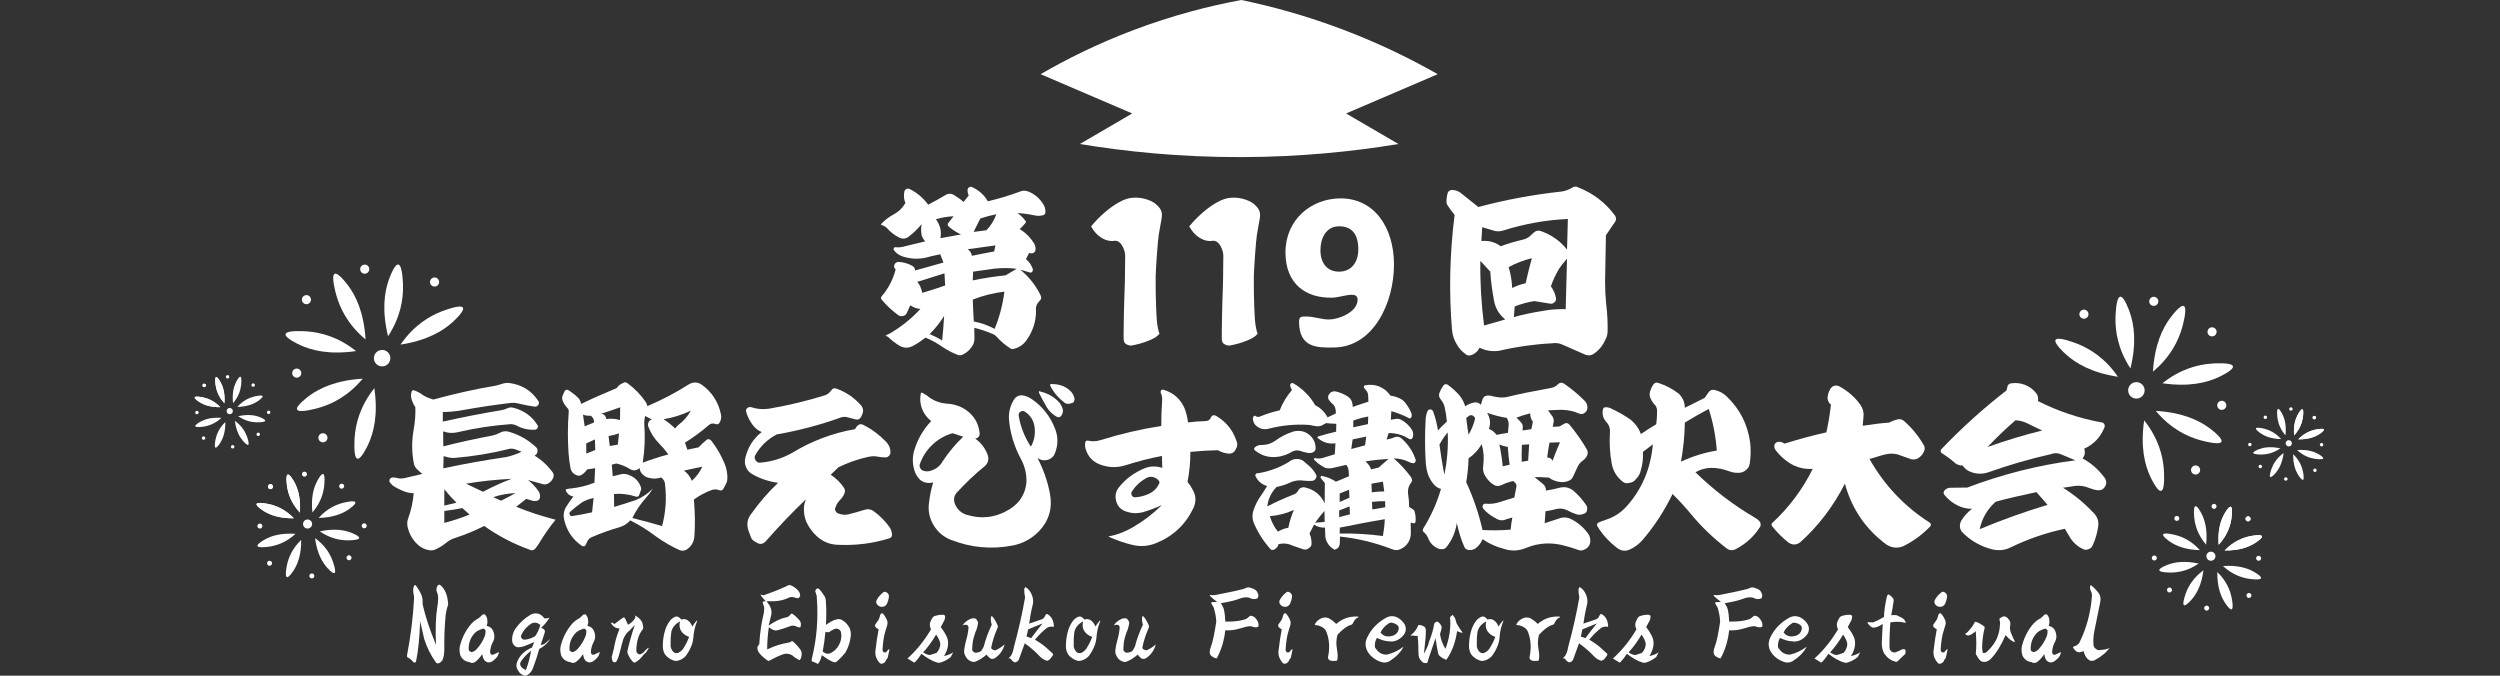 <?xml version="1.0" encoding="UTF-8"?>
<svg id="_レイヤー_1" data-name="レイヤー_1" xmlns="http://www.w3.org/2000/svg" width="740" height="200" xmlns:xlink="http://www.w3.org/1999/xlink" version="1.1" viewBox="0 0 740 200">
  <rect x="0" y="0" width="740" height="200" fill="#333333" stroke="none"/>
  <!-- Generator: Adobe Illustrator 29.5.1, SVG Export Plug-In . SVG Version: 2.1.0 Build 141)  -->
  <defs>
    <style>
      .st0 {
        fill: none;
      }

      .st1 {
        clip-path: url(#clippath-11);
      }

      .st2 {
        clip-path: url(#clippath-10);
      }

      .st3 {
        clip-path: url(#clippath-1);
      }

      .st4 {
        clip-path: url(#clippath-3);
      }

      .st5 {
        clip-path: url(#clippath-4);
      }

      .st6 {
        clip-path: url(#clippath-2);
      }

      .st7 {
        clip-path: url(#clippath-7);
      }

      .st8 {
        clip-path: url(#clippath-6);
      }

      .st9 {
        clip-path: url(#clippath-9);
      }

      .st10 {
        clip-path: url(#clippath-8);
      }

      .st11 {
        clip-path: url(#clippath-5);
      }

      .st12 {
        fill: #fff;
      }

      .st13 {
        clip-path: url(#clippath);
      }
    </style>
    <clipPath id="clippath">
      <polygon class="st0" points="643.828 107.529 640.08 110.582 640.08 113.876 660.958 113.876 660.958 107.529 643.828 107.529"/>
    </clipPath>
    <clipPath id="clippath-1">
      <polygon class="st0" points="636.854 109.916 640.079 110.582 643.827 107.528 647.29 90.752 641.076 89.468 636.854 109.916"/>
    </clipPath>
    <clipPath id="clippath-2">
      <polygon class="st0" points="626.177 87.814 626.177 106.43 627.939 109.066 631.717 109.066 631.717 87.814 626.177 87.814"/>
    </clipPath>
    <clipPath id="clippath-3">
      <polygon class="st0" points="606.861 104.421 626.492 112.555 627.94 109.066 626.177 106.43 608.98 99.305 606.861 104.421"/>
    </clipPath>
    <clipPath id="clippath-4">
      <polygon class="st0" points="634.241 124.427 634.241 145.305 640.589 145.305 640.589 128.174 637.535 124.427 634.241 124.427"/>
    </clipPath>
    <clipPath id="clippath-5">
      <polygon class="st0" points="637.535 124.427 640.589 128.174 657.366 131.638 658.649 125.422 638.202 121.2 637.535 124.427"/>
    </clipPath>
    <clipPath id="clippath-6">
      <polygon class="st0" points="84.517 98 84.517 104.346 105.397 104.346 105.397 101.051 101.65 98 84.517 98"/>
    </clipPath>
    <clipPath id="clippath-7">
      <polygon class="st0" points="98.187 81.223 101.65 98 105.397 101.052 108.621 100.386 104.401 79.939 98.187 81.223"/>
    </clipPath>
    <clipPath id="clippath-8">
      <polygon class="st0" points="113.761 78.285 113.761 99.536 117.538 99.536 119.3 96.899 119.3 78.285 113.761 78.285"/>
    </clipPath>
    <clipPath id="clippath-9">
      <polygon class="st0" points="119.299 96.899 117.538 99.536 118.984 103.026 138.617 94.891 136.496 89.774 119.299 96.899"/>
    </clipPath>
    <clipPath id="clippath-10">
      <polygon class="st0" points="107.942 114.897 104.888 118.645 104.888 135.776 111.235 135.776 111.235 114.897 107.942 114.897"/>
    </clipPath>
    <clipPath id="clippath-11">
      <polygon class="st0" points="86.828 115.893 88.111 122.108 104.888 118.645 107.941 114.897 107.275 111.672 86.828 115.893"/>
    </clipPath>
  </defs>
  <path class="st12" d="M680.267,130.048c3.051.041,4.945-.734,6.115-1.47.161-.103,1.704-1.07,1.461-1.471-.246-.404-2.183-.009-2.43.044-1.439.302-3.334,1.022-5.146,2.897"/>
  <path class="st12" d="M679.045,128.893c-.217-3.042.452-4.977,1.119-6.187.094-.169.971-1.762,1.383-1.544.42.222.134,2.179.097,2.429-.218,1.455-.832,3.388-2.599,5.303"/>
  <path class="st12" d="M684.53,123.531c-.043.279.147.539.426.583.278.043.539-.149.583-.426.043-.279-.149-.54-.426-.583-.279-.043-.54.147-.583.426"/>
  <path class="st12" d="M680.267,130.048c3.051.041,4.945-.734,6.115-1.47.161-.103,1.704-1.07,1.461-1.471-.246-.404-2.183-.009-2.43.044-1.439.302-3.334,1.022-5.146,2.897"/>
  <path class="st12" d="M679.045,128.893c-.217-3.042.452-4.977,1.119-6.187.094-.169.971-1.762,1.383-1.544.42.222.134,2.179.097,2.429-.218,1.455-.832,3.388-2.599,5.303"/>
  <path class="st12" d="M684.53,123.531c-.043.279.147.539.426.583.278.043.539-.149.583-.426.043-.279-.149-.54-.426-.583-.279-.043-.54.147-.583.426"/>
  <path class="st12" d="M677.986,121.564c.274.068.552-.097.621-.371.068-.273-.097-.55-.369-.619-.273-.07-.55.097-.62.368-.069.274.097.55.368.621"/>
  <path class="st12" d="M686.682,131.557c-.043.279.146.539.425.583.279.044.54-.147.584-.426.041-.279-.149-.54-.428-.581-.279-.044-.539.147-.581.425"/>
  <path class="st12" d="M678.778,134.439c-.041,3.05.734,4.944,1.469,6.114.105.163,1.071,1.704,1.473,1.46.403-.244.009-2.182-.044-2.429-.302-1.44-1.022-3.334-2.897-5.145"/>
  <path class="st12" d="M679.933,133.214c3.042-.216,4.977.452,6.187,1.119.169.094,1.762.971,1.544,1.385-.222.419-2.179.134-2.429.097-1.454-.22-3.388-.832-5.303-2.6"/>
  <path class="st12" d="M685.295,138.7c-.279-.043-.539.147-.583.426-.043.278.149.539.426.583.279.043.54-.149.583-.426.043-.279-.147-.54-.426-.583"/>
  <g>
    <path class="st12" d="M122.451,145.961c-.696.035-1.479-.081-2.341-.347-1.23-.431-2.357-.962-3.388-1.595-.433-.231-.847-.614-1.244-1.145-.267-.332-.3-.681-.099-1.046.164-.266.413-.431.745-.5.531,0,.93.035,1.197.101.828.266,1.692.283,2.59.05l5.082-1.195-1.347-1.196c-.696-.598-1.095-1.328-1.195-2.192-.597-3.255-.597-6.492,0-9.714.399-2.258.566-4.467.499-6.627-.598-.896-1.013-1.859-1.247-2.89-.098-.53-.048-1.128.151-1.793.13-.298.348-.415.646-.349.996.333,1.827.765,2.493,1.297.895.597,1.991,1.079,3.288,1.443,6.242-1.726,12.436-3.104,18.581-4.134l1.695-.499c.763-.265,1.526-.349,2.29-.249,3.652.499,6.494,2.275,8.519,5.33.199.3.214.632.049.997-.266.497-.665.714-1.196.647-1.46-.199-3.021-.499-4.683-.896-.696-.2-1.462-.265-2.292-.2-4.582.532-9.664,1.296-15.243,2.293-1.693.266-3.338.398-4.932.398v2.841c5.81-1.296,11.606-2.425,17.386-3.388.564-.1,1.095-.266,1.594-.497.632-.333,1.278-.399,1.944-.2,3.089.798,5.446,2.49,7.072,5.082.2.265.217.557.05.871-.167.316-.399.492-.696.524-1.993.133-3.887-.3-5.681-1.297-.531-.231-1.03-.347-1.495-.347-5.281.366-10.692,1.195-16.24,2.489-1.262.234-2.54.118-3.834-.347l.049,4.435c4.715-1.196,9.547-2.259,14.497-3.188.664-.134,1.359-.382,2.09-.748.864-.531,1.794-.664,2.79-.399,3.121.897,5.845,2.458,8.17,4.684.298.332.398.78.298,1.345-.099.497-.381.846-.847,1.046,2.125,1.296,3.936,2.972,5.431,5.031.265.431.316.913.15,1.443-.3.765-.798,1.346-1.495,1.745-.598.332-1.179.398-1.744.198l-4.283-1.195c1.262.997,2.307,2.109,3.138,3.338.364.597.497,1.213.4,1.843-.036.333-.2.616-.5.847-.499.2-1.03.249-1.594.15l-1.943-.598-2.989,2.341c3.82,1.562,7.704,2.839,11.658,3.835-1.828,2.261-3.421,4.534-4.782,6.826-.233.43-.65,1.013-1.245,1.744-.466.531-1.015.63-1.646.298-4.816-1.727-9.299-4.069-13.45-7.023-2.824,1.427-5.73,2.624-8.719,3.586-.929.3-1.776.763-2.54,1.395-.763.664-1.727,1.278-2.89,1.843-.566.298-1.179.431-1.843.399-1.429-.167-2.674-.748-3.734-1.744-1.529-1.429-2.527-3.222-2.99-5.38-.133-.797-.067-1.56.199-2.293.896-2.457,1.444-4.963,1.644-7.522M131.317,135.003l-.098,3.635c5.977-1.294,12.172-2.407,18.581-3.338,1.66-.364,3.188-.895,4.583-1.594l-2.143-.797c-.563-.132-1.045-.15-1.444-.049-5.281,1.328-10.728,2.226-16.338,2.691-.965.032-2.011-.15-3.14-.548M131.516,144.817v4.832l3.587-.849c-1.362-1.36-2.558-2.689-3.587-3.984M131.516,151.242v3.537c2.492-.63,4.982-1.46,7.474-2.49l-2.143-1.892c-1.726.333-3.505.615-5.331.846M137.943,143.172l5.031,2.392c2.757-1.462,5.582-2.74,8.47-3.838-4.683.234-9.183.716-13.501,1.445M146.014,147.158l2.292,1.046c1.628-.798,3.055-1.545,4.283-2.243-2.324.1-4.515.499-6.575,1.196"/>
    <path class="st12" d="M172.018,119.561c2.922-1.429,6.426-2.99,10.511-4.684.465-.698,1.095-1.195,1.894-1.496.398-.297.813-.297,1.244,0,2.192,1.595,4.019,3.472,5.481,5.631.231.398.398.797.497,1.195,4.285-1.827,8.336-3.951,12.155-6.376,1.361-.831,2.673-.814,3.936.05,3.055,2.226,4.947,5.18,5.679,8.865.165.931-.017,1.779-.548,2.541-.298.301-.615.384-.947.249-.864-.329-1.611-.199-2.241.399-2.192,1.892-4.5,3.587-6.925,5.082l.698,2.091,3.338-.696c.797-.863,1.577-1.595,2.341-2.193.233-.199.482-.265.748-.199.266.068.482.199.648.399,1.66,2.16,2.988,4.45,3.985,6.875.531,1.363.797,2.723.797,4.085,0,.63-.084,1.13-.249,1.495-.433.898-.765,1.528-.997,1.894-.298.431-.714.531-1.245.298-.565-.233-1.212-.265-1.941-.1-1.961.698-3.787,1.661-5.481,2.89.332,3.886.381,7.49.15,10.811-.099,1.593-.765,2.855-1.993,3.785-.665.532-1.412.681-2.241.448-2.425-1.063-4.816-2.44-7.173-4.135-2.359-1.794-4.883-3.37-7.572-4.733-.93,1.031-2.076,1.728-3.437,2.094-2.558.73-5.149,1.66-7.771,2.788-.731.266-1.23.699-1.495,1.297l-.499,1.095c-.133.167-.283.298-.448.399-.199.032-.416,0-.648-.101-2.757-1.892-4.516-4.482-5.279-7.771-.298-1.262-.15-2.458.448-3.586.863-1.361,1.626-2.457,2.292-3.289-1.063-.164-1.811-.748-2.242-1.743-.099-.099-.083-.216.05-.35.398-.165.814-.248,1.245-.248,2.558-.266,4.949-.846,7.173-1.744l.2-4.285-2.342.349c-.431.633-.964,1.164-1.594,1.595-.497.332-1.046.366-1.644.099-.996-.431-1.577-1.196-1.743-2.292-.233-1.228-.416-2.657-.549-4.285-.266-4.117-.248-8.102.05-11.955.099-.564-.05-1.03-.448-1.395-.598-.664-1.031-1.328-1.296-1.993-.167-.398-.233-.779-.199-1.144.165-.532.431-1.164.797-1.894.298-.3.614-.382.947-.249,1.294.798,2.391,1.678,3.288,2.639.3.5.497.997.598,1.497M175.705,147.406c-1.296.267-2.441.699-3.439,1.296-1.527,1.097-2.673,2.01-3.436,2.74-.333.3-.382.598-.15.898.099.366.349.497.747.398,1.661-.233,3.604-.598,5.828-1.097l.45-4.234ZM172.566,122.746l.499,3.439,2.789-1.146c0-.863-.332-1.528-.996-1.992-.797.066-1.562-.034-2.292-.301M173.512,131.266l.049,2.988,2.64-1.045-.1-3.139-2.59,1.196ZM177.846,122.498c.763,0,1.278.382,1.545,1.147l.049.398c1.395-.199,2.755-.101,4.085.298l.05-3.786c-1.329.499-3.238,1.147-5.729,1.943M183.226,128.277c-.898.332-1.926.597-3.089.797l.349,2.939,2.391-.398.349-3.338ZM181.085,137.543l.298,3.437,2.142-.548c1.03-.3,2.042-.182,3.039.347,1.493.632,2.523,1.728,3.089,3.288.165.399.181.748.049,1.048l-.497,1.395c-.2.497-.566.647-1.097.447-2.059-.664-4.184-.913-6.376-.748l.05,3.838c1.062-.3,3.22-.98,6.476-2.044,1.892-.797,3.537-1.909,4.932-3.338-.566.964-1.23,1.86-1.993,2.691-1.594,1.793-2.939,3.786-4.034,5.978,3.254.797,6.193,1.594,8.816,2.392,1.063-4.02,1.363-8.054.898-12.108,0-.929-.382-1.693-1.147-2.292-1.195.399-2.374.45-3.536.15-.798-.165-1.429-.497-1.894-.995-.566-.466-.896-1.113-.996-1.944-.896.831-1.877.915-2.94.248-1.163-.729-2.474-1.261-3.935-1.593l-1.345.349ZM190.947,123.145c-.167.598-.249,1.329-.249,2.192.3,3.954.15,7.822-.448,11.609,2.16-.831,4.684-1.646,7.574-2.443-.831-1.163-1.712-2.208-2.64-3.139-1.462-1.461-2.559-3.153-3.289-5.08-.167-.431-.142-.863.075-1.294.216-.431.539-.714.971-.849l-1.993-.996ZM196.427,124.092c1.196.765,2.325,1.677,3.388,2.74.366-.497.73-.878,1.095-1.146,1.462-1.095,2.657-2.472,3.587-4.134-2.59,1.228-5.281,2.075-8.071,2.54M202.455,139.287c1.062.797,1.843,1.808,2.341,3.038,1.395-1.294,2.425-2.689,3.09-4.185l-5.43,1.147Z"/>
    <path class="st12" d="M230.303,142.923c-2.957-.431-5.597-1.345-7.921-2.74-.698-.464-1.213-1.088-1.545-1.867-.332-.782-.431-1.588-.298-2.417.698-3.321,2.342-5.995,4.932-8.021-.864-.331-1.678-.929-2.441-1.794-1.063-1.328-1.793-2.755-2.192-4.285-.066-.431.05-.762.349-.996.266-.265.632-.364,1.097-.298,1.793.598,3.619.748,5.48.448,5.579-.962,11.042-2.275,16.39-3.935.763-.266,1.378-.731,1.843-1.395.398-.664.962-.847,1.693-.549,2.856,1.031,5.297,2.724,7.323,5.082.366.531.514,1.097.448,1.695-.133.63-.382,1.228-.748,1.793-.366.497-.846.664-1.444.497l-2.491-.647c-.698-.165-1.345-.133-1.943.099-6.211,2.226-12.504,3.886-18.88,4.982-2.757,1.429-4.882,3.47-6.377,6.127-.298.499-.273,1.014.076,1.544.349.532.805.765,1.369.699,3.254-.266,6.343-1.196,9.266-2.79,5.845-3.587,12.105-5.961,18.781-7.124l.499-.748c.597-.763,1.294-.913,2.091-.448,2.391,1.196,4.6,2.841,6.625,4.932.864.898,1.296,1.944,1.296,3.139,0,.366-.142.699-.422.996-.283.3-.607.466-.973.5-.896,0-1.827-.101-2.79-.301-.763-.098-1.593-.049-2.49.151-3.021.664-5.945,1.693-8.767,3.087l-2.241,2.192c1.626,1.064,2.939,2.359,3.935,3.886.332.531.366,1.097.099,1.695-.298.696-.731,1.328-1.294,1.892-.632.63-1.08,1.378-1.346,2.242-.199.297-.182.647.05,1.045.199.366.465.597.797.699,1.062.398,2.059.482,2.989.248,1.527-.364,3.072-.797,4.634-1.296,1.062-.364,2.024-.233,2.888.399,1.761,1.262,3.321,2.839,4.683,4.733.399.598.632,1.279.698,2.042.067.663-.216,1.079-.846,1.245-4.916,1.527-10.03,2.157-15.343,1.892-2.259-.099-4.268-.929-6.029-2.491-1.262-1.164-2.258-2.491-2.989-3.985-.497-1.028-.78-2.159-.846-3.387-.099-1.23.083-2.425.548-3.588-3.953,3.787-7.921,7.939-11.906,12.455-.731.763-1.528.93-2.391.499l-.947-.548c-.431-.234-.765-.616-.996-1.147l-.748-2.042c-.597-1.827-.332-3.454.798-4.882,2.457-3.454,5.114-6.526,7.97-9.217"/>
    <path class="st12" d="M288.637,129.822c1.695,1.163,2.922,2.74,3.685,4.733.499,1.395.182,2.572-.946,3.535-2.689,2.161-5.379,4.702-8.071,7.621-.895.93-1.128,2.044-.696,3.338.629,1.629,1.759,2.724,3.388,3.288,4.581,1.43,8.916.865,13-1.691,2.923-1.896,4.533-4.535,4.832-7.924.067-2.457-.482-4.747-1.644-6.873-2.025-3.754-3.204-7.705-3.536-11.857-.099-2.125.431-4.083,1.594-5.877.696-.898,1.593-1.245,2.689-1.045.798.164,1.562.48,2.29.946,3.289,2.19,5.663,5.198,7.125,9.016.898,2.359.863,4.75-.099,7.174-.367.93-1.048,1.562-2.044,1.892-1.095.298-2.126.133-3.089-.499,1.759,3.353,2.989,6.892,3.688,10.61.762,4.251-.318,7.921-3.238,11.01-2.161,2.226-4.733,3.638-7.722,4.233-6.244,1.23-12.356.682-18.331-1.642-2.227-.866-3.954-2.324-5.181-4.386-1.23-2.058-1.679-4.265-1.345-6.625.265-2.191.678-4.199,1.245-6.027-1.462.399-2.757.15-3.887-.745-.632-.632-1.13-1.378-1.495-2.244-.731-2.025-.846-4.051-.349-6.078.962-3.452,2.674-6.476,5.131-9.064-1.262-.999-2.166-2.209-2.715-3.639-.546-1.426-.672-2.921-.373-4.482,0-.132.05-.214.15-.249.133-.032.249-.032.35,0,.431.234.845.482,1.244.748,1.827,1.559,3.951,2.391,6.377,2.491,2.39.199,4.466,1.062,6.226,2.591,1.827,1.628,2.856,3.702,3.089,6.225,0,.466-.132.815-.399,1.048-.297.298-.614.448-.946.448M285.1,129.275l-3.139-1.048c-2.29.665-4.283,1.802-5.977,3.414-1.695,1.611-2.939,3.543-3.737,5.803-.101.366-.05.738.149,1.12.2.384.5.639.899.774.863.297,1.741.248,2.639-.15,1.36-.497,2.392-1.378,3.089-2.639,1.726-2.625,3.752-5.049,6.078-7.274M305.125,132.213c1.031-1.762,1.395-3.736,1.098-5.93-.3-1.891-1.23-3.351-2.791-4.38-.465-.335-.913-.35-1.345-.05-.465.265-.646.681-.546,1.245.531,3.22,1.726,6.26,3.585,9.116M313.046,123.494c-1.36-.729-2.408-1.677-3.136-2.839-.865-1.46-1.646-2.906-2.342-4.334-.035-.199-.018-.381.049-.546.101-.066.233-.017.399.149,2.024.466,3.753,1.413,5.18,2.841.531.531.898,1.061,1.094,1.591.468.866.468,1.696,0,2.493-.264.496-.678.713-1.244.646M315.388,119.411c-2.06-1.528-3.569-3.289-4.533-5.282-.035-.198-.017-.314.05-.347.099-.167.264-.202.499-.099,2.323,0,4.216.763,5.679,2.29.431.533.745,1.13.944,1.794.101.496-.014.965-.349,1.396l-1.093.347c-.399.067-.798.032-1.197-.099"/>
    <path class="st12" d="M343.734,126.085c0-2.591.083-5.013.249-7.274.1-.961-.05-1.842-.45-2.639-.032-.2.017-.415.151-.65.132-.129.331-.199.598-.199,3.187.933,5.362,2.926,6.525,5.98.399,1.195.681,2.44.847,3.734,1.427-.196,3.104-.329,5.031-.395.929,0,1.527-.4,1.793-1.196.099-.233.283-.399.549-.501.199-.065.447-.048.747.052,2.159,1.196,3.869,2.874,5.131,5.03.465.831.863,1.762,1.195,2.791.232.664.167,1.312-.199,1.943-.167.399-.382.731-.647.996-.431.399-.997.566-1.695.499-1.063-.099-2.091-.431-3.087-.997-2.857.067-5.564.234-8.12.499,0,3.021-.283,5.978-.847,8.869.63.763,1.178,1.61,1.644,2.54.896,1.661.93,3.402.099,5.229-2.359,4.916-6.045,8.369-11.06,10.364-2.224.927-4.533,1.112-6.924.548-2.391-.566-4.8-1.396-7.223-2.492,2.59-.497,5.015-1.412,7.273-2.739,3.055-1.762,5.929-3.953,8.619-6.576-1.827.831-3.737,1.544-5.729,2.142-1.661.399-3.304.315-4.932-.248-1.528-.532-2.49-1.562-2.888-3.089-.399-1.496-.134-2.841.797-4.037,1.992-2.523,4.583-4.433,7.771-5.728,1.66-.597,3.353-.615,5.08-.05l-.099-3.538c-3.486.667-7.058,1.577-10.71,2.74-2.492.798-4.981.748-7.473-.147-2.16-.766-3.604-2.242-4.335-4.436-.266-.729-.315-1.495-.149-2.29.066-.167.149-.282.249-.349.099-.032.249-.05.448-.05,1.262.3,2.523.249,3.786-.15,5.978-1.858,11.972-3.253,17.984-4.184M343.236,142.825c-.1-.431-.349-.78-.747-1.048-1.063-.763-2.142-.847-3.238-.249-1.761.997-3.171,2.325-4.234,3.986-.2.399-.2.779,0,1.146.199.364.514.548.947.548,1.527-.099,2.94-.465,4.233-1.097,1.429-.696,2.441-1.794,3.04-3.286"/>
    <path class="st12" d="M373.076,123.246c1.759-.73,3.669-1.328,5.728-1.794.797-2.091,1.993-4.085,3.588-5.977l-.45-1.046c-.099-.366-.067-.648.1-.847.199-.2.448-.249.747-.149,2.757,1.594,4.933,3.768,6.527,6.525,1.593.797,2.806,1.993,3.635,3.587l2.443-1.146v-.797c-.069-.664-.283-1.245-.648-1.744-.531-.431-1.013-.946-1.444-1.544-.234-.465-.249-.929-.05-1.395l.499-.647c.465-.332.929-.48,1.395-.448,1.328.265,2.54.747,3.636,1.443.962.566,1.495,1.464,1.594,2.691l.05.499c-.067.032-.034.026.099-.026.132-.049.347-.13.647-.248.298-.116.63-.233.996-.349.366-.116.731-.233,1.097-.349.364-.116.698-.225.996-.323.3-.101.531-.183.698-.249h.099l-.099-1.943c-.066-.698-.316-1.228-.748-1.595l-.499-.698c-.066-.298.017-.497.251-.597,1.495-.332,2.922-.223,4.283.323,1.361.548,2.474,1.453,3.338,2.715.93.1,1.876.382,2.839.847.731.366,1.329.896,1.794,1.595.664.895,1.178,1.808,1.544,2.74.165.464.15.895-.05,1.294l-.398.298c-1.926-.996-3.752-1.727-5.48-2.191l-.15,2.541,1.395-.251c.597-.1,1.146-.016,1.644.251,1.362.73,2.457,1.759,3.287,3.087.366.731.398,1.495.099,2.292-.099.199-.266.333-.499.398-.298,0-.514-.065-.647-.199-1.793-1.095-3.769-1.643-5.929-1.643l-.597,1.943c1.063-.231,1.943-.499,2.64-.797.531-.133,1.063-.032,1.594.298,2.059,1.761,3.505,3.886,4.334,6.376.099.266.066.531-.099.797-.199.266-.448.367-.747.3-.298,0-.665-.116-1.097-.349-1.427-.699-2.922-1.046-4.482-1.046,1.958,1.728,3.652,3.569,5.08,5.53.465.696.399,1.345-.199,1.943-.532.797-.765,1.71-.698,2.74.233,1.493.347,2.873.347,4.135l.997.647c.366.167.58.448.648.846.265.965.347,1.911.248,2.841,0,.167-.066.316-.199.447-.167.068-.317.084-.448.05l-.797-.199.049,2.94c.034,1.062-.216,2.033-.747,2.913-.532.881-1.279,1.537-2.241,1.969-.797.431-1.661.448-2.591.05-4.982-1.927-10.112-3.173-15.393-3.737l-.05,1.843c0,1.129-.531,1.81-1.594,2.042-.93-.499-1.644-1.213-2.143-2.142-.297-.532-.481-1.097-.548-1.695l-.099-2.689c-1.163.067-2.241-.231-3.238-.896l-1.345,2.64c.399.896.598,1.81.598,2.74.066.731-.199,1.262-.797,1.593-.531.431-1.112.534-1.743.301l-3.09-1.048c-1.294-.63-2.673-.779-4.134-.447-.134.629-.517,1.144-1.147,1.544-.366.199-.73.233-1.095.099-2.125-2.325-3.803-4.915-5.031-7.771-.566-1.361-.581-2.757-.049-4.185.53-1.461,1.21-2.772,2.042-3.936.431-.597,1.062-1.576,1.892-2.939-1.56-.464-2.689-1.411-3.387-2.838-.167-.2-.15-.431.05-.698.199-.266.413-.35.647-.249,3.254-.532,6.293-1.644,9.116-3.338.565-.499,1.227-.789,1.992-.872.765-.083,1.495.075,2.193.474l1.743,1.493c.863.731,1.544,1.562,2.042,2.492.3.397.3.829,0,1.296-.199.398-.548.63-1.045.696-.698.067-1.511.05-2.441-.049-1.429-.233-2.79-.049-4.085.548-1.329.632-2.658,1.063-3.986,1.294-1.593,1.595-2.524,3.521-2.789,5.779,2.29-1.196,4.898-2.374,7.82-3.537.598-.2,1.046-.597,1.345-1.195.167-.366.466-.63.898-.797.431-.167.846-.183,1.245-.05,2.656.63,4.55,2.192,5.679,4.683l.05-6.078-.298-.298c-.035-.067-.183-.249-.45-.549-.266-.298-.415-.481-.448-.548-.133-.165-.133-.316,0-.448.034-.199.165-.265.399-.199,1.527.331,2.888.896,4.085,1.693l3.836-1.594-.05-1.196c0-.863-.249-1.594-.747-2.191l-4.085.946c-.864.167-1.613.133-2.242-.1-1.196-.598-2.259-1.395-3.189-2.392-.032-.065-.049-.181-.049-.347.133-.066.249-.1.349-.1.863.199,1.727.15,2.591-.151l3.238-.995.199-3.238c-1.961.266-3.671-.233-5.132-1.493-.199-.067-.231-.199-.099-.399.032-.133.15-.199.349-.199,1.727-.532,3.421-.98,5.08-1.346l.05-2.342c-.797,0-1.81-.066-3.038-.199-.566.332-.98.566-1.245.698-.532.232-1.114.3-1.744.199-.565-.065-1.179-.181-1.845-.347-4.117-.3-8.218.083-12.304,1.146-1.129.266-2.174.066-3.139-.598-.863-.566-1.328-1.395-1.394-2.491l.15-.399c0-.133.099-.266.298-.398.199,0,.35.049.45.149.397.266.846.283,1.345.05M373.574,131.715c1.395,0,2.689-.415,3.886-1.245,1.595-1.196,3.387-2.109,5.38-2.74.863-.233,1.776-.249,2.74-.05,1.097.298,2.001.889,2.715,1.768.714.881,1.088,1.885,1.121,3.015.066.565-.118.995-.549,1.294-.497.298-1.063.398-1.692.298-.099,0-.433-.066-.997-.199-.565-.133-.896-.233-.996-.298-1.097-.399-2.126-.283-3.089.347-.931.532-1.993.931-3.189,1.196-1.562.333-3.087.267-4.582-.199-.997-.331-1.978-.88-2.94-1.644-.099-.099-.149-.24-.149-.422,0-.183.066-.324.199-.424.63-.531,1.345-.765,2.142-.698M375.865,152.787c.499,1.66,1.296,3.188,2.391,4.582,1.063-.63,2.093-1.011,3.089-1.146.366-1.827.913-3.586,1.643-5.279-2.224,1.028-4.599,1.644-7.123,1.843M392.056,151.242c-.765.797-1.693,1.961-2.79,3.488l2.839-.249-.049-3.238ZM396.39,151.092v1.993l3.188-.847-.099-2.341-3.089,1.195ZM396.54,146.061v2.541l2.888-1.294-.099-2.341-2.789,1.094ZM396.589,156.174l-.049,1.744c4.416-.067,8.683.183,12.803.748.332-1.927.514-3.587.548-4.982-3.287.532-7.722,1.361-13.301,2.49M400.375,130.07l-.398,2.839,4.084-1.095.349-2.591-4.035.847ZM400.575,124.491v1.992l4.333-.946.099-2.243c-1.427.234-2.906.633-4.432,1.196M404.161,136.596c.831.665,1.395,1.444,1.694,2.342l2.242-.549,2.888-2.541c-2.524.134-4.799.384-6.824.748M405.954,143.172l.099,2.541c1.296-.167,2.524-.251,3.687-.251l-.398-2.888-3.388.598ZM406.104,148.551l.099,2.243,3.837-.648-.05-1.792c-1.129-.034-2.425.034-3.886.198"/>
    <path class="st12" d="M425.631,127.431c.532-.632,1.412-1.511,2.642-2.64-.134-1.528-.349-2.94-.648-4.236-.199-.863-.581-1.625-1.146-2.292-.531-.63-.665-1.294-.399-1.992.265-.73.648-1.444,1.146-2.142.364-.466.798-.549,1.296-.249,1.097.765,2.224,1.776,3.387,3.038.831.996,1.429,2.109,1.794,3.338.73-.497,1.511-.846,2.342-1.046.863-.266,1.626-.066,2.29.598l.448-1.444c.099-.399.332-.748.698-1.046.466-.233,1.014-.298,1.646-.2.995.267,1.843.431,2.541.499.863.1,1.726.049,2.589-.15,3.255-.796,7.539-1.675,12.853-2.639.797-.133,1.476-.499,2.044-1.097.563-.531,1.177-.581,1.842-.15,2.292,1.594,4.317,3.289,6.079,5.082.53.499.796,1.163.796,1.993,0,.532-.183.979-.548,1.345-.598.597-1.297.714-2.093.349-.597-.266-1.23-.481-1.892-.647-1.163-.266-2.325-.399-3.486-.399-.698,0-1.912.05-3.638.15l1.392,1.943c.234.431.333.88.301,1.345l-.301,1.594,1.993-.1,1.297-.748c.632-.399,1.196-.314,1.695.249,1.892,2.259,3.585,4.667,5.079,7.223.367.63.399,1.262.102,1.894-.3.632-.749,1.145-1.347,1.544-.597.433-1.045.947-1.343,1.545-.5,1.063-.965,2.059-1.396,2.988-.266.665-.681,1.114-1.244,1.346-.699.298-1.38.448-2.042.448-1.496-.066-2.807-.515-3.936-1.346-1.828-.132-3.238-.181-4.234-.149l2.441,1.992c.629.499.946,1.164.946,1.993,1.626-.266,3.039-.563,4.236-.896,1.392-.3,2.671,0,3.834.896,1.429,1.228,2.692,2.64,3.787,4.236.3.398.398.895.3,1.493-.07.565-.367.93-.898,1.095-.864.433-1.744.448-2.64.049-.698-.231-1.478-.58-2.342-1.045-1.03-.499-2.076-.629-3.138-.398-.931.265-2.025.497-3.289.696l-.249,3.538,3.937-1.294c1.261-.532,2.474-.549,3.635-.05,2.06.964,3.803,2.408,5.232,4.334.531.696.762,1.51.698,2.44-.1,1.062-.632,1.827-1.594,2.292-.667.399-1.345.448-2.042.15-1.628-.565-2.923-.964-3.886-1.195-3.919-1.097-7.723-.898-11.409.598-2.192.927-4.351,1.045-6.476.347-2.325-.564-4.484-1.528-6.477-2.888-.431,1.062-1.112,1.957-2.042,2.689-.632.398-1.262.565-1.894.497-.73,0-1.228-.331-1.495-.996-.895-2.06-1.626-4.384-2.191-6.974-.399,2.657-1.395,4.998-2.988,7.023-.399.532-.916.765-1.548.699-.397.032-.813-.068-1.244-.3-1.328-.664-2.241-1.677-2.74-3.038-.267-.667-.681-1.228-1.245-1.693-.199-.133-.298-.317-.298-.549,0-.2.066-.415.199-.647,2.258-3.619,3.984-7.49,5.181-11.608-.798-.199-1.479-.614-2.042-1.245-.864-.996-1.495-2.093-1.894-3.288-.267-.896-.45-1.86-.548-2.89-.298-4.284-.317-8.718-.052-13.3.068-.863.267-1.661.599-2.392.1-.199.282-.331.548-.399.565-.065.929.167,1.097.699.663,1.827,1.129,3.669,1.394,5.53M426.079,131.615c.332,2.624.814,5.596,1.445,8.917.863-4.184,1.195-8.369.996-12.555-1.029,1.263-1.845,2.475-2.441,3.638M434,123.743c.3,2.392.531,4.035.696,4.933.798-1.361,1.413-2.824,1.845-4.384.167-.499,0-.896-.497-1.196-.399-.298-.831-.282-1.296.049l-.748.598ZM438.583,131.467c-1.03,1.759-2.325,3.154-3.887,4.183-.067,2.391-.297,4.751-.696,7.075,2.093,4.517,3.703,9.233,4.832,14.149,2.689.167,5.463.132,8.32-.102.099-1.194.265-2.39.499-3.585l-1.744.497c-1.063.499-2.076.431-3.041-.199-1.594-.798-2.872-1.776-3.834-2.94-.235-.331-.267-.663-.099-.996.164-.366.446-.515.845-.448,1.462.133,2.906-.049,4.335-.549.465-.164,1.842-.597,4.135-1.294l.598-3.138c.099-.499-.034-.913-.398-1.245l-.549-.499c-1.097.233-2.276.648-3.538,1.245-.829.366-1.61.298-2.341-.199-.995-.63-1.81-1.51-2.441-2.64-.531-.863-.713-1.827-.546-2.89.298-2.224.149-4.367-.45-6.425M440.178,122.2c.93,1.495,1.113,3.073.549,4.733.896.398,1.66.996,2.29,1.794.632-.167,1.744-.367,3.338-.598l.2-2.244c.066-.761-.118-1.493-.548-2.191-1.894-.298-3.837-.797-5.83-1.495M443.815,131.565c.464,2.192.796,4.352.996,6.476l2.042-.496c-.232-1.529-.416-3.289-.546-5.281-.832-.101-1.664-.333-2.492-.699M448.846,123.645c.629.531,1.146,1.062,1.545,1.593.231.3.347.633.347.997l-.049,1.196,2.59-.399.45-2.191c-.532-.732-.798-1.562-.798-2.492-1.594.398-2.957.831-4.085,1.296M450.491,131.666c-.1,1.992-.118,3.67-.05,5.03l1.894-.347.297-4.832-2.14.15ZM458.659,131.017c-.297,1.495-.53,2.972-.696,4.433.729-.066,1.262.249,1.594.947.597-1.66,1.328-3.488,2.193-5.48l-3.091.1Z"/>
    <path class="st12" d="M485.709,128.476c1.96-1.327,3.471-2.29,4.534-2.888.165-1.262.248-2.443.248-3.538.099-1.062-.248-1.941-1.045-2.639-.399-.499-.731-1.079-.997-1.745-.199-.629-.199-1.262,0-1.892.199-.664.515-1.327.947-1.993.366-.431.797-.598,1.294-.497,2.293.731,4.367,1.81,6.229,3.237,1.195,1.196,1.792,2.591,1.792,4.185l5.879-2.939,1.146-1.644c.431-.632,1.046-.863,1.845-.696,1.426.366,2.622,1.028,3.586,1.992,3.818,3.654,6.111,8.152,6.875,13.5.231,2.027.2,4.103-.099,6.228-.1.598-.283,1.062-.549,1.394-.565.698-1.245,1.147-2.042,1.346-1.129.167-2.209.066-3.238-.3-1.96-.763-3.884-1.128-5.778-1.095-1.628.066-3.122.497-4.484,1.294,5.447,5.314,11.375,9.832,17.785,13.55.431.233.847.58,1.245,1.046.298.465.349.964.15,1.495-1.794,2.856-4.184,5.064-7.174,6.625-1.029.531-1.96.464-2.789-.199-3.82-2.923-7.257-6.209-10.313-9.864-1.926-2.325-3.818-4.4-5.679-6.228-2.391,4.95-5.33,9.466-8.816,13.55-1.031,1.228-2.342,2.208-3.936,2.939-1.328.531-2.541.366-3.636-.499-2.425-1.827-4.384-3.984-5.879-6.474-.099-.134-.116-.333-.049-.598.032-.199.165-.35.398-.45.664-.298,1.444-.598,2.342-.896,2.159-.698,4.051-1.894,5.679-3.586,3.121-3.355,5.363-7.24,6.725-11.658.698-2.357,1.146-4.699,1.345-7.023l-2.939,2.241c.099,1.961-.116,3.787-.647,5.48-.199.997-.681,1.86-1.444,2.591-.466.664-1.13,1.03-1.993,1.095-.665.232-1.279.133-1.843-.298-1.827-1.395-2.939-3.24-3.338-5.53-.532-2.956-.698-5.978-.499-9.068.099-1.261-.282-2.323-1.145-3.185-.399-.5-.682-.98-.849-1.447-.231-.763-.248-1.544-.049-2.341.133-.332.366-.499.698-.499.698-.032,1.345.133,1.943.499,1.96.896,3.803,1.961,5.529,3.189,1.396,1.128,2.409,2.541,3.04,4.233M505.786,121.054c-2.126,1.097-4.484,2.441-7.075,4.034-.066,3.954-.447,7.806-1.144,11.557,3.454-1.593,6.991-2.689,10.61-3.287-.332-4.316-1.129-8.418-2.391-12.304"/>
    <path class="st12" d="M541.952,119.76c-.665-.5-.996-1.196-.996-2.094.065-.796.298-1.577.698-2.342.63-1.128,1.544-1.46,2.74-.995,2.59,1.394,4.715,3.271,6.376,5.628.73,1.129.996,2.359.796,3.688l-.199,2.39c2.856-.465,5.48-.779,7.872-.947.664-.398,1.476-.713,2.44-.946.798-.165,1.461.017,1.993.548,2.292,2.027,4.218,4.384,5.778,7.074.366.632.366,1.279,0,1.943-.398.931-1.062,1.629-1.992,2.093-.499.199-1.063.248-1.694.15l-4.086-1.445c-1.163-.297-2.359-.297-3.586,0,.099-.032.083-.032-.05,0-.132.034-.357.092-.672.174-.316.083-.665.183-1.046.3-.382.116-.781.242-1.196.373-.416.134-.771.242-1.071.323-.298.084-.515.143-.647.174h-.05c4.417,7.806,10.378,14.098,17.884,18.882.132.098.231.265.298.497,0,.234-.049.416-.149.549-2.326,2.423-4.981,4.383-7.971,5.877-1.761.731-3.454.564-5.081-.497-6.111-4.516-10.196-10.511-12.256-17.984-3.419,6.708-7.82,12.487-13.202,17.335-1.094.831-2.241.881-3.436.15-1.828-1.462-3.471-3.105-4.932-4.931-.1-.167-.149-.333-.149-.5,0-.199.081-.349.248-.448,4.982-4.615,8.967-9.946,11.956-15.992-1.961.134-3.853-.214-5.68-1.044-2.125-1.13-3.902-2.642-5.33-4.534-.3-.431-.416-.913-.349-1.445.165-.598.58-.929,1.245-.997.598-.032,1.178.151,1.742.549,4.517-1.394,8.652-2.506,12.406-3.338.629-2.821,1.079-5.561,1.345-8.218"/>
    <path class="st12" d="M603.226,118.713c5.911,2.989,12.122,5.08,18.631,6.277.398,0,.713.149.947.448.198.266.249.597.149.996-1.163,2.956-3.171,5.082-6.027,6.377.366,1.062.2,2.025-.497,2.888,2.556,1.363,4.747,3.287,6.574,5.779.566.831.598,1.677.101,2.54-.497.832-1.23,1.196-2.192,1.097-.831-.099-1.693-.332-2.591-.698-1.261-.531-2.589-.73-3.984-.598l-3.687.549c3.387,2.124,6.41,4.615,9.067,7.471,1.129,1.097,1.576,2.441,1.345,4.035-.3,2.026-.847,3.886-1.644,5.578-.298.632-.747,1.015-1.345,1.147-.565.233-1.146.165-1.744-.199-1.661-.832-2.957-2.093-3.884-3.786l-1.247-2.093c-5.547,1.161-10.909,3.006-16.09,5.529-1.695.831-3.505,1.014-5.43.549-3.421-.864-6.359-2.541-8.817-5.031-.431-.465-.673-1.02-.722-1.668-.05-.648.09-1.254.424-1.82.863-1.395,1.925-2.556,3.188-3.486-1.129.034-2.276-.167-3.437-.598-1.892-.765-3.488-1.943-4.782-3.537-.3-.399-.3-.813,0-1.245l.448-.398c.398-.3.896-.448,1.493-.448l4.834-.05c10.395-3.951,21.054-6.642,31.981-8.071l-4.135-1.744c-1.03-.464-2.093-.48-3.188-.049-6.177,1.394-12.255,3.154-18.233,5.281-1.86.665-3.703.632-5.529-.099-.931-.366-1.678-.979-2.241-1.843-.732.034-1.43-.165-2.093-.598-1.196-1.063-2.492-2.042-3.886-2.939-.333-.165-.517-.382-.549-.647-.032-.301.083-.566.349-.797,6.012-6.278,12.387-12.022,19.13-17.237l.298-1.146c.101-.499.416-.814.947-.946,1.462-.233,2.865-.092,4.21.422,1.346.515,2.483,1.369,3.412,2.565.466.665.615,1.412.449,2.242M602.777,145.663c-4.715.996-8.734,1.943-12.055,2.839-2.458,2.192-4.035,4.9-4.733,8.12,6.809-2.821,13.5-5.212,20.076-7.173-.465-.597-1.562-1.859-3.289-3.786M596.601,124.392c-2.89,2.491-5.646,5.132-8.27,7.921,5.38-1.926,10.76-3.554,16.14-4.882l-4.135-1.993c-1.095-.597-2.342-.947-3.736-1.046"/>
    <path class="st12" d="M274.735,60.581c1.693-.864,3.37-1.793,5.031-2.789.964-.598,1.894-.581,2.79.049,1.062.632,1.943,1.279,2.64,1.943l1.544-1.894c-.233-.53-.349-1.028-.349-1.493,0-.431.15-.747.45-.947.331-.199.646-.217.946-.05,1.992.931,3.537,2.325,4.632,4.184,3.189-.762,6.278-1.693,9.267-2.789.829-.398,1.693-.448,2.59-.149,1.96.763,3.486,2.059,4.583,3.886.399.63.598,1.362.598,2.191,0,.566-.266.896-.797.997-.731.199-1.528.216-2.391.049-1.594-.366-3.306-.598-5.132-.696.898.565,1.693,1.328,2.391,2.29.2.199.2.416,0,.648-.565.696-1.129,1.294-1.693,1.793,1.827,1.129,3.289,2.624,4.384,4.484.298.664.381,1.294.249,1.892-.099.3-.266.515-.499.648-.398.198-.846.216-1.345.049l-.947,1.843c.997.797,1.693,1.827,2.093,3.089l-.199.598c-.2.266-.448.347-.748.249l-2.839-.847c2.657,2.192,4.683,4.765,6.078,7.722.265.597.132,1.128-.398,1.594-.831.831-1.164,1.777-.997,2.839,0,3.156-.913,6.027-2.74,8.619-.93,1.395-2.226,2.29-3.886,2.689-.366.132-.714.065-1.046-.2-1.462-.929-2.757-2.026-3.886-3.288-.465-.531-1.03-.896-1.693-1.095-1.86-.763-3.537-1.311-5.031-1.644l.049,3.238c0,.93-.298,1.761-.896,2.492-.597.895-1.395,1.593-2.391,2.091-.566.332-1.095.399-1.594.199-1.562-.565-3.122-1.378-4.683-2.44-1.528-1.064-3.171-1.961-4.932-2.691-1.163.929-2.359,1.727-3.587,2.391-1.461.831-2.922.78-4.383-.149-.898-.564-1.811-1.263-2.74-2.093-.233-.332-.598-.549-1.097-.647.266-.266.581-.45.947-.549,3.453-1.958,6.575-4.433,9.365-7.422-1.097-.099-2.093-.465-2.989-1.097l-.996,2.193c-.233.532-.581.846-1.046.946-.598.167-1.097.099-1.495-.199-1.761-1.262-3.387-2.773-4.883-4.534-.366-.399-.347-.797.05-1.195,1.894-2.223,3.238-4.832,4.035-7.82-.499-.431-.598-.964-.298-1.595.265-.364.597-.58.996-.647,1.594.067,3.038.482,4.334,1.245.465.332.714.765.748,1.296l8.368-2.342-.946-2.441c-1.993.398-3.422.731-4.285.996-2.259.5-4.533.384-6.824-.347-1.095-.366-1.976-.997-2.64-1.892-.1-.167-.1-.366,0-.598.132-.199.315-.283.548-.249.896.099,1.827,0,2.79-.3,2.789-.698,4.782-1.178,5.978-1.444-.466-.464-.815-1.03-1.046-1.693-.234-1.063-.249-2.192-.05-3.387-1.163,1.427-2.475,2.689-3.936,3.785-.863.598-1.776.647-2.739.15-1.329-.663-2.509-1.576-3.538-2.74-.497-.497-1.046-.814-1.643-.946-.099-.034-.15-.084-.15-.15,0-.099.032-.165.1-.2.996-1.095,2.209-2.024,3.636-2.789,1.495-.797,2.657-1.926,3.488-3.388-.433-.962-.548-2.042-.349-3.238.066-.397.265-.698.598-.896.398-.165.763-.149,1.095.05,2.159,1.095,3.951,2.624,5.38,4.583M271.497,83.446c.698.698,1.196,1.777,1.495,3.238,2.591-.765,4.849-1.493,6.775-2.192l-.199-3.587-8.071,2.541ZM279.467,93.509c-1.195,1.927-2.624,3.72-4.283,5.38,1.361.566,2.59,1.196,3.687,1.894.231-2.125.431-4.551.597-7.274M277.027,64.913c1.262,1.663,1.71,3.523,1.345,5.582l6.078-1.097c-1.294-.598-2.491-1.361-3.586-2.292-.433-.399-.466-.798-.101-1.196l1.495-1.892c-1.827.067-3.57.366-5.23.895M286.442,73.782c.696.465,1.112,1.112,1.245,1.943,2.856-.598,5.047-1.03,6.576-1.294l.398-1.794-8.219,1.146ZM288.036,80.408l-.099,2.59c3.188-.663,6.426-1.163,9.714-1.495l3.287-1.943c-2.059-.266-4.234-.282-6.526-.049-2.259.298-4.384.598-6.376.896M287.937,88.677c.066,2.091.165,4.251.298,6.477,2.224.431,4.283,1.161,6.177,2.191,1.427-3.454,2.391-7.124,2.89-11.01-3.222.367-6.344,1.146-9.365,2.342M290.178,64.665l-1.992,3.985,3.786-.497c1.294-1.296,2.273-2.873,2.939-4.733-1.528.3-3.107.714-4.733,1.245"/>
    <path class="st12" d="M334.568,102.291c-.36-.04-.756-.172-1.188-.4-.431-.229-.685-.646-.756-1.254-.036-.377-.047-1.159-.027-2.336.017-1.177.035-2.555.053-4.132.018-1.577.056-3.125.109-4.645.053-1.519.099-2.821.134-3.904.036-1.084.056-1.701.056-1.854,0-.115.008-.504.027-1.169.017-.665.026-1.433.026-2.308,0-.875.008-1.728.027-2.565.018-.834.027-1.482.027-1.936,0-.646-.136-1.331-.406-2.053-.27-.722-.639-1.331-1.107-1.824-.468-.493-1.044-.701-1.728-.628-1.225.191-2.467-.094-3.727-.855-1.261-.758-2.304-1.899-3.131-3.419,1.187-1.443,2.511-2.802,3.97-4.076,1.458-1.272,2.934-2.317,4.428-3.134,1.493-.816,2.87-1.245,4.131-1.283,1.44-.076,2.826.114,4.159.571,1.332.455,2.341,1.062,3.024,1.824.576.568.953,1.157,1.135,1.766.178.607.161,1.444-.056,2.507-.071.495-.18,1.094-.323,1.796-.145.704-.288,1.531-.433,2.479-.072.456-.161,1.254-.27,2.395-.107,1.139-.208,2.386-.297,3.733-.09,1.35-.172,2.603-.242,3.762-.074,1.16-.109,1.987-.109,2.479v2.081c0,.97.008,2.072.026,3.307.018,1.235.054,2.507.109,3.818s.116,2.518.189,3.618c.072.876.19,1.712.351,2.509.161.798.315,1.33.46,1.595-.397.495-.891.913-1.486,1.254-.594.342-1.181.617-1.756.827-.576.208-1.008.371-1.297.484-.288.115-.712.247-1.269.399-.559.151-1.107.287-1.648.399-.54.114-.936.172-1.187.172"/>
    <path class="st12" d="M363.624,102.291c-.36-.04-.756-.172-1.188-.4-.431-.229-.685-.646-.756-1.254-.036-.377-.046-1.159-.027-2.336.017-1.177.035-2.555.053-4.132.018-1.577.056-3.125.108-4.645.053-1.519.099-2.821.134-3.904.036-1.084.056-1.701.056-1.854,0-.115.008-.504.027-1.169.017-.665.026-1.433.026-2.308,0-.875.008-1.728.027-2.565.018-.834.027-1.482.027-1.936,0-.646-.136-1.331-.406-2.053-.27-.722-.639-1.331-1.107-1.824-.468-.493-1.044-.701-1.728-.628-1.225.191-2.467-.094-3.727-.855-1.261-.758-2.304-1.899-3.131-3.419,1.187-1.443,2.511-2.802,3.97-4.076,1.458-1.272,2.934-2.317,4.428-3.134,1.493-.816,2.87-1.245,4.131-1.283,1.44-.076,2.826.114,4.159.571,1.332.455,2.341,1.062,3.024,1.824.576.568.953,1.157,1.135,1.766.178.607.161,1.444-.056,2.507-.071.495-.18,1.094-.323,1.796-.145.704-.288,1.531-.433,2.479-.072.456-.161,1.254-.27,2.395-.107,1.139-.208,2.386-.297,3.733-.09,1.35-.172,2.603-.241,3.762-.074,1.16-.109,1.987-.109,2.479v2.081c0,.97.008,2.072.026,3.307s.054,2.507.108,3.818.116,2.518.189,3.618c.072.876.19,1.712.351,2.509.161.798.315,1.33.46,1.595-.397.495-.891.913-1.486,1.254-.594.342-1.181.617-1.756.827-.576.208-1.008.371-1.297.484-.288.115-.712.247-1.268.399-.559.151-1.107.287-1.648.399-.54.114-.936.172-1.187.172"/>
    <path class="st12" d="M437.59,61.278c7.903-2.125,16.107-3.653,24.609-4.583,1.062-.132,2.124-.514,3.187-1.147.499-.364,1.029-.415,1.595-.15,4.55,1.763,8.236,4.568,11.059,8.42.364.533.416,1.08.149,1.643l-2.839,4.187-.248,13.798c0,2.258.116,4.5.347,6.724.332,2.791.466,5.467.399,8.021-.032.766-.216,1.479-.548,2.143-.731,1.726-1.794,3.105-3.189,4.136-.962.796-2.009.927-3.136.397l-6.477-2.839c-.964-.464-2.026-.598-3.189-.399-5.247.267-10.41.999-15.492,2.193-2.093.3-4.052,0-5.879-.898-.564,1.163-1.444,1.911-2.64,2.243-.598.167-1.112.032-1.544-.399-1.129-.796-2.026-1.827-2.691-3.089-.665-1.128-1.079-2.39-1.245-3.785-.964-11.291-.714-22.717.747-34.273-.863-1.03-1.544-1.961-2.042-2.791-.297-.364-.415-.763-.347-1.195-.035-.763.083-1.611.347-2.542.099-.297.3-.528.598-.696.3-.167.615-.214.948-.149.995.065,1.859.431,2.589,1.094M439.282,96.349l6.278-1.794c-1.827-1.461-2.94-3.338-3.338-5.631-.566-3.02-.93-5.859-1.097-8.517l-2.939-3.188c-.098,6.209.266,12.585,1.095,19.13M438.485,71.34c2.159-.198,4.069.316,5.73,1.546,2.058-.763,4.3-1.429,6.725-1.993.663-.167,1.261-.466,1.793-.898l1.046-.946c.73-.763,1.544-.964,2.441-.599,3.087,1.098,5.628,2.906,7.621,5.432l.249-9.067c-6.476.297-12.819,1.427-19.03,3.388-1.063.364-2.109.364-3.139,0l-3.188-.948-.249,4.085ZM446.556,79.063c.598,1.926.947,3.984,1.046,6.177,1.261-.632,2.591-1.098,3.985-1.395.531-2.425,1.146-4.9,1.843-7.424-2.524.633-4.816,1.514-6.875,2.642M463.842,76.571c-1.097,1.23-1.894,2.24-2.391,3.038-.996,1.693-1.793,3.405-2.391,5.131.763,1.063,1.261,2.193,1.495,3.388.133.531-.018.98-.45,1.345-.366.367-.813.499-1.345.399l-4.582-.748c-1.961.298-3.904.831-5.828,1.594l-.251,3.138c2.558-.73,5.545-1.359,8.967-1.892,1.993-.364,4.117-.514,6.376-.45l.399-14.943Z"/>
    <path class="st12" d="M129.065,190.891c-.227-4.622-.093-8.426.403-11.413.125-.686.196-1.394.217-2.12.041-.807-.083-1.523-.371-2.151-.146-.362-.167-.766-.063-1.21.084-.363.227-.616.434-.757.207-.221.434-.233.683-.03,1.259,1.049,2.002,2.715,2.23,4.996.103.464.063.896-.124,1.301-.269.766-.455,1.606-.555,2.514-.333,3.431-.466,6.872-.404,10.322-.022,1.253-.208,2.272-.558,3.059-.434.646-.92.969-1.457.969-.248-.041-.434-.182-.558-.424-1.445-1.998-2.572-4.271-3.378-6.813-.227-1.049-.63-2.804-1.208-5.268-.143,4.742-.548,8.719-1.209,11.928-.041.242-.279.344-.713.302-.455-.625-.991-1.098-1.611-1.421-.332-.081-.433-.375-.311-.88,1.054-5.49,1.736-10.98,2.046-16.47.021-.646-.041-1.231-.186-1.755-.145-.828-.062-1.595.248-2.302l.341-.089c.682.807,1.272,1.776,1.768,2.906.247.606.369,1.219.369,1.847v.937c.785,3.534,2.108,7.539,3.967,12.02"/>
    <path class="st12" d="M142.74,193.617c-.743,1.11-1.476,1.908-2.199,2.392-.561.302-1.086.292-1.582-.031-1.199-.141-2.087-.776-2.666-1.908-.288-.948-.349-1.867-.185-2.754.639-2.583,1.788-4.825,3.44-6.721.682-.707,1.395-1.241,2.138-1.606l.9-.816c.083-.222.391-.333.929-.333.205.262.381.535.528.818.143.282.217.665.217,1.15.059.363,0,.847-.187,1.453.889.182,1.506.646,1.86,1.392.267.585.403,1.212.403,1.877-.021.465-.136.899-.341,1.302-.517.889-.828,1.908-.93,3.058-.021.283.05.526.217.727.267.222.537.262.805.121.807-.364,1.354-.616,1.644-.757-.022,0-.106.267-.248.802-.146.535-.683,1.155-1.613,1.861-.412.304-.846.444-1.301.424-.415-.04-.787-.226-1.116-.559-.329-.333-.567-.964-.713-1.892M138.744,192.375c.062.302.362.524.899.667.576-.161,1.084-.484,1.518-.969.948-1.05,1.705-2.252,2.263-3.603.247-.606.338-1.262.276-1.969l-.586-.453c-.869.221-1.612.554-2.232.999-.805.726-1.394,1.585-1.767,2.573-.309.889-.434,1.807-.371,2.755"/>
    <path class="st12" d="M160.165,185.836c.621.242.977.49,1.071.741.092.252.085.5-.017.741-.412,1.191-.805,2.392-1.178,3.603.661-.061,1.169-.273,1.52-.636l1.363-1.181c-.869,1.312-1.974,2.311-3.317,2.997-.517,1.898-1.146,3.825-1.891,5.783-.328.807-.824,1.422-1.486,1.847-.475.323-.962.353-1.456.09-.558-.262-.983-.636-1.271-1.12-.661-.868-.807-1.786-.435-2.755.723-1.918,2.2-3.351,4.431-4.299l.621-1.575-2.697,1.09c-.66.282-1.362.424-2.106.424-.249,0-.496-.081-.745-.243-.701-.484-1.033-1.16-.992-2.028,0-1.21.353-2.321,1.054-3.33,1.2-1.635,2.604-2.937,4.216-3.906.185-.141.527-.292,1.022-.453.455-.101.909-.101,1.364,0,.743.181,1.374.656,1.891,1.422.372.041.731,0,1.084-.12l.402-.092c-.517.969-1.331,1.969-2.448,2.998M153.967,196.342c-.062.787.496,1.462,1.673,2.028.62-1.535,1.148-3.462,1.582-5.783-1.82,1.514-2.903,2.766-3.255,3.755M159.949,184.958l-.868-.514c-.661-.222-1.271-.172-1.829.151-1.301.807-2.284,1.927-2.943,3.36-.167.344-.125.677.121 1.0.229.283.528.413.9.393,1.054-.101,2.077-.443,3.068-1.028.682-.949,1.199-2.069,1.55-3.361"/>
    <path class="st12" d="M172.571,193.617c-.744,1.11-1.478,1.908-2.2,2.392-.559.302-1.085.292-1.581-.031-1.199-.141-2.087-.776-2.666-1.908-.289-.948-.35-1.867-.186-2.754.641-2.583,1.788-4.825,3.441-6.721.681-.707,1.394-1.241,2.138-1.606l.899-.816c.083-.222.391-.333.929-.333.207.262.382.535.528.818.143.282.217.665.217,1.15.061.363,0,.847-.187,1.453.889.182,1.507.646,1.86,1.392.267.585.403,1.212.403,1.877-.021.465-.136.899-.341,1.302-.517.889-.827,1.908-.93,3.058-.021.283.052.526.217.727.269.222.537.262.806.121.806-.364,1.352-.616,1.643-.757-.022,0-.105.267-.248.802-.146.535-.682,1.155-1.612,1.861-.413.304-.847.444-1.302.424-.413-.04-.785-.226-1.116-.559-.329-.333-.567-.964-.712-1.892M168.573,192.375c.062.302.362.524.899.667.577-.161,1.084-.484,1.518-.969.949-1.05,1.705-2.252,2.263-3.603.247-.606.34-1.262.278-1.969l-.588-.453c-.868.221-1.612.554-2.232.999-.805.726-1.394,1.585-1.766,2.573-.31.889-.434,1.807-.372,2.755"/>
    <path class="st12" d="M185.873,184.927c1.033-.524,1.776-1.262,2.232-2.21.019-.08-.053-.273-.217-.575.991.484,1.714,1.15,2.169,1.998.165.464.279.978.341,1.544,0,.262-.062.474-.186.636-.641.828-1.116,1.786-1.426,2.877-.289,1.15-.434,2.28-.434,3.391,0,.302.103.564.31.787.248.262.558.353.93.273.641-.283,1.044-.585,1.208-.908.703-.767,1.126-1.09,1.271-.969l-.774,1.271-.775.727c-.703.969-1.488,1.715-2.356,2.24-.227.161-.486.142-.774-.061-.601-.585-1.126-1.403-1.581-2.452-.124-.323-.145-.627-.062-.908.434-2.038,1.147-4.572,2.139-7.599-1.116,1.252-1.932,2.078-2.449,2.483-.351.504-.661,1.059-.93,1.665-.351,1.11-.629,2.149-.836,3.118-.269,1.21-.63,2.332-1.085,3.36-.207.283-.434.425-.682.425-.186,0-.34-.061-.465-.182-.124-.121-.207-.313-.248-.575-.165-.606-.155-1.071.031-1.394.145-.484.31-1.15.496-1.997.31-1.877.868-3.825,1.674-5.844-1.157-.04-2.025-.625-2.604-1.755.455,0,.734.096.837.287.103.192.362.107.775-.257.887-.707,1.529-1.181,1.921-1.422.083-.081.238-.132.465-.151.331.443.692,1.17,1.085,2.179"/>
    <path class="st12" d="M201.656,183.383c.703-.222,1.333-.151,1.89.212.579.404,1.044,1.019,1.395,1.847.434-.707.868-1.292,1.302-1.756.019,0,.031-.01.031-.031.019.021.05.071.093.151-.663,1.595-1.044,3.28-1.147,5.056-.062.626-.186,1.231-.372,1.817-.475,1.311-1.095,2.472-1.859,3.481-.62.686-1.385,1.151-2.294,1.393-.515.121-.992.09-1.425-.09-.951-.344-1.746-.908-2.387-1.696-.413-.665-.639-1.393-.682-2.179-.041-1.495.125-2.957.496-4.391.331-1.353.889-2.533,1.674-3.542.413-.484.909-.847,1.487-1.09.31-.12.62-.106.93.045.31.152.599.409.868.772M201.284,183.928c-1.426.767-2.284,1.797-2.572,3.089-.186,1.292-.258,2.714-.217,4.268.103.606.341,1.13.713,1.575.474.505,1.023.616,1.642.333.537-.283.992-.667,1.364-1.151.743-1.17,1.332-2.341,1.766-3.511-1.075-.384-1.869-.979-2.386-1.786-.475-.828-.579-1.767-.31-2.816"/>
    <path class="st12" d="M227.519,185.17c2.003-1.373,3.738-2.18,5.206-2.422.517-.101.939-.394,1.271-.878.019-.061.092-.12.217-.181.081-.081.174-.092.278-.031.806.524,1.56,1.222,2.263,2.089.31.444.391 1.0.248,1.665-.041.203-.105.304-.186.304-.393.019-.754-.071-1.085-.273-.682-.344-1.354-.354-2.015-.031-1.218.465-2.469.859-3.749,1.182-.579.141-1.374-.172-2.387-.939-.331,2.261-.495,4.45-.495,6.57,2.169-1.03,4.255-1.696,6.26-1.998.371-.04.682-.182.929-.424.124-.061.258-.04.403.061.765.625,1.488,1.403,2.17,2.332.372.464.515,1.028.434,1.695-.043.545-.208,1.03-.496,1.453-.021.04-.052.061-.093.061-.785-.344-1.529-.828-2.231-1.453-.868-.484-1.748-.585-2.635-.302-1.364.504-2.727,1.139-4.091,1.907-.165.121-.32.121-.464,0-.849-.565-1.591-1.201-2.232-1.907-.413-.425-.682-.899-.805-1.423-.105-.444-.053-.797.154-1.059.31-.304.444-.687.403-1.151.186-2.846.61-5.662,1.271-8.447.083-.344.124-.757.124-1.241.062-.403,0-.787-.186-1.151l-.186-.636c-.062-.161-.062-.302,0-.424.062-.08.341-.141.837-.182-.744-.747-1.271-1.392-1.581-1.938.083,0,.155.01.217.031.455.222.887.212,1.302-.031,1.859-.625,3.676-1.342,5.454-2.149.31-.101.661-.273,1.054-.514.35-.161.701-.182,1.053-.061.785.344,1.488.858,2.108,1.544.351.364.546.849.589,1.453.019.101.01.182-.031.243l-.434.514c-.021.041-.041.061-.062.061-.393-.04-.796-.121-1.209-.242-.661-.222-1.292-.161-1.89.181-1.653.788-3.762,1.09-6.322.908.66.868,1.073,1.545,1.239,2.029.207.565.269,1.2.186,1.907-.289,1.191-.558,2.292-.805,3.3M224.884,176.027c.041-.021.083-.031.124-.031-.021.021-.062.031-.124.031M225.008,175.876c0,.019.01.04.031.061l.031-.031v.061l-.031-.03c-.021-.021-.031-.041-.031-.061M225.07,175.966v.03h-.062c.021,0,.041-.009.062-.03"/>
    <path class="st12" d="M243.27,193.919c-.289,1.212-.681,2.089-1.177,2.634v-.03c-.743-.404-1.343-.656-1.797-.757-.084-.283-.053-.667.092-1.151,1.383-5.712,1.849-11.575,1.395-17.59.019-.444-.062-.898-.248-1.363l-.217-.544c.021-.384.155-.661.403-.833.248-.172.51-.13.792.121.279.252.736.853,1.377,1.801.332.484.517,1.019.558,1.606.165,2.139.176,4.521.032,7.145,1.28-.908,2.302-1.443,3.068-1.604.66-.203,1.271-.121,1.829.242.948.585,1.661,1.382,2.137,2.392.248.605.362,1.261.341,1.967-.165,1.938-.722,3.694-1.674,5.268-.723.908-1.559,1.776-2.51,2.604-.289.242-.651.283-1.085.121-.97-.425-2.076-1.101-3.316-2.029M244.324,187.047c-.185,2.038-.455,3.976-.806,5.813l.744.484c.62.242,1.166.222,1.643-.061,1.115-.565,1.952-1.403,2.51-2.512.558-1.111.744-2.261.558-3.452-.083-.505-.32-.858-.712-1.059-.394-.222-.816-.243-1.271-.061-.517.202-1.013.484-1.488.847-.186.141-.579.141-1.178,0"/>
    <path class="st12" d="M260.076,186.26c-.331-.121-.673-.373-1.023-.757-.041-.364-.031-.585.03-.667.249-.323.549-.747.9-1.271.227-.364.391-.807.496-1.332.062-.304.186-.515.372-.637.165-.101.328-.09.495.031.496.524.92,1.231,1.271,2.118.124.424.124.858,0,1.302-.187.524-.404,1.241-.651,2.149-.353,1.191-.599,2.877-.744,5.056,0,.323.083.555.248.696.185.203.455.243.806.121.289-.384.589-.707.899-.969l.093.212c-.145.807-.31,1.585-.496,2.332-.31.403-.568.837-.775,1.302-.331.302-.642.474-.929.514-.289.04-.537-.05-.744-.273-.353-.403-.651-.877-.899-1.422-.269-.606-.372-1.292-.31-2.059.288-2.483.61-4.632.961-6.448M259.487,177.631c.433-.847,1.085-1.615,1.951-2.301.27-.202.559-.222.869-.061.639.323.909.828.806,1.514-.103.686-.289,1.321-.558,1.907-.331.626-.836.939-1.518.939-.269,0-.554-.076-.853-.227-.3-.151-.532-.389-.698-.712-.167-.342-.167-.696,0-1.059"/>
    <path class="st12" d="M275.579,186.29c-.331-.727-.424-1.383-.279-1.969.165-.504.382-.959.651-1.362.207-.364.506-.586.899-.667.825-.262,1.652-.363,2.479-.302.103.019.196.07.279.151.083.08.134.172.155.273,0,.363-.072.757-.217,1.181l-1.085,2.028c.847,1.09,1.478,2.13,1.891,3.118.598,1.635.289,3.452-.93,5.45,1.178-.262,2.087-.636,2.727-1.12l-.713,1.393c-.929.767-1.931,1.311-3.006,1.634-.289.121-.608.132-.96.031-1.467-.424-3.037-1.292-4.711-2.604-.703,1.05-1.354,1.887-1.953,2.514-.103.059-.226.059-.371,0-.847-.526-1.457-.909-1.829-1.151.083-.04.248-.182.496-.424,2.458-2.301,4.618-5.026,6.477-8.174M277.098,187.833c-1.219,2.059-2.501,3.815-3.843,5.268.784.524,1.456.787,2.014.787.641-.221,1.29-.433,1.953-.636.701-.766,1.073-1.644,1.115-2.634-.041-.686-.455-1.615-1.239-2.785"/>
    <path class="st12" d="M292.012,193.768c-1.013.887-2.045,1.554-3.099,1.998-.208.121-.477.182-.806.182-1.075-.203-1.828-.738-2.262-1.606-.394-.646-.537-1.302-.434-1.967.103-.889.269-1.746.495-2.573.393-1.312.651-2.625.776-3.936.019-.283-.053-.535-.217-.757-.208-.141-.446-.202-.713-.182-.291,0-.568.071-.837.212.496-.807,1.249-1.443,2.262-1.907.475-.222.982-.273,1.519-.151.105,0,.257.151.465.453.31.424.412.797.31,1.12-.105.687-.28,1.352-.527,1.998-.164.262-.3.616-.402,1.061-.517,1.332-.775,2.915-.775,4.752.185.323.443.566.775.727.619.04,1.239-.111,1.858-.455.31-.464.579-.929.806-1.393.475-1.938,1.261-4.087,2.355-6.448-.227-.686-.31-1.413-.248-2.18,0-.12.053-.222.155-.302.083-.021.165-.01.248.03.517.545,1.023,1.394,1.519,2.543.186.302.174.646-.031,1.03-.805,1.816-1.405,3.684-1.797,5.601,0,.262.071.444.217.545.495.283.846.384,1.054.302.948-.384,1.847-.958,2.695-1.726-.495,1.797-1.466,3.16-2.913,4.087-.434.243-.868.273-1.3.092-.333-.203-.716-.586-1.148-1.151M285.071,185.048c0-.04.041-.05.125-.03,0,.019-.044.03-.125.03"/>
    <path class="st12" d="M304.634,184.594l3.718-1.271c.456-.182.775-.505.962-.969.083-.203.196-.373.338-.514.106-.141.229-.161.373-.062,1.24.687,1.882,1.92,1.922,3.696,0,.018-.012.03-.032.03-.018.039-.041.05-.061.03-.661-.12-1.284-.041-1.86.243-1.218.908-2.439,2.099-3.657,3.573,1.633.927,2.994,1.938,4.09,3.027.89.747,1.327,1.19,1.319,1.333-.01.141-.264.535-.76,1.181-.185.262-.455.473-.806.634-.143.081-.3.081-.464,0-.828-.282-1.54-.766-2.14-1.453-1.239-1.292-2.653-2.512-4.245-3.663l-1.704,4.694c-.124.363-.351.625-.683.787-.267.161-.505.202-.712.12-.331-.182-.559-.353-.681-.514-.353-.545-.651-.752-.9-.62-.247.13-.123-.045.372-.53.497-.484.867-1.464,1.116-2.937,1.321-4.785,2.418-9.638,3.285-14.563-.185-.887-.269-1.704-.249-2.452.041-.262.167-.475.373-.637.827.526,1.435,1.262,1.829,2.21.515,1.151.579,2.343.185,3.573-.164.607-.36,1.545-.588,2.816M303.549,173.755h-.032.032ZM308.601,184.534l-4.277,1.756-.465,2.12,1.364.484c.868-1.191,1.993-2.644,3.378-4.36"/>
    <path class="st12" d="M320.975,183.383c.703-.222,1.332-.151,1.891.212.577.404,1.042,1.019,1.394,1.847.434-.707.868-1.292,1.302-1.756.019,0,.03-.01.03-.031.022.021.052.071.094.151-.661,1.595-1.044,3.28-1.147,5.056-.062.626-.186,1.231-.372,1.817-.475,1.311-1.095,2.472-1.86,3.481-.619.686-1.383,1.151-2.293,1.393-.515.121-.992.09-1.426-.09-.949-.344-1.745-.908-2.385-1.696-.415-.665-.641-1.393-.683-2.179-.041-1.495.124-2.957.496-4.391.331-1.353.889-2.533,1.674-3.542.412-.484.908-.847,1.487-1.09.311-.12.62-.106.93.045.31.152.599.409.868.772M320.603,183.928c-1.426.767-2.284,1.797-2.572,3.089-.186,1.292-.258,2.714-.217,4.268.103.606.34,1.13.713,1.575.475.505,1.023.616,1.642.333.537-.283.992-.667,1.364-1.151.744-1.17,1.333-2.341,1.766-3.511-1.073-.384-1.869-.979-2.386-1.786-.475-.828-.579-1.767-.31-2.816"/>
    <path class="st12" d="M336.757,193.768c-1.013.887-2.046,1.554-3.099,1.998-.209.121-.477.182-.807.182-1.072-.203-1.827-.738-2.261-1.606-.394-.646-.537-1.302-.435-1.967.103-.889.27-1.746.496-2.573.391-1.312.65-2.625.775-3.936.021-.283-.053-.535-.217-.757-.208-.141-.446-.202-.713-.182-.288,0-.567.071-.837.212.496-.807,1.25-1.443,2.263-1.907.475-.222.98-.273,1.518-.151.103,0,.258.151.465.453.31.424.413.797.31,1.12-.105.687-.279,1.352-.526,1.998-.167.262-.301.616-.404,1.061-.517,1.332-.775,2.915-.775,4.752.187.323.446.566.775.727.62.04,1.239-.111,1.859-.455.31-.464.58-.929.807-1.393.475-1.938,1.259-4.087,2.354-6.448-.226-.686-.309-1.413-.247-2.18,0-.12.05-.222.154-.302.084-.021.167-.01.249.03.517.545,1.022,1.394,1.518,2.543.187.302.176.646-.03,1.03-.807,1.816-1.407,3.684-1.799,5.601,0,.262.074.444.217.545.496.283.849.384,1.054.302.951-.384,1.85-.958,2.697-1.726-.496,1.797-1.467,3.16-2.912,4.087-.434.243-.869.273-1.303.092-.329-.203-.713-.586-1.146-1.151M329.816,185.048c0-.04.04-.05.123-.03,0,.019-.041.03-.123.03"/>
    <path class="st12" d="M361.381,178.539c.515.787.815,1.433.898,1.938.227.889.362,2.059.403,3.512,2.396.061,4.389-.172,5.982-.696.453-.222.868-.526,1.239-.908.207-.161.413-.182.62-.061.661.08,1.271.656,1.828,1.726.227.605.249,1.11.062,1.513-.577.203-1.218.152-1.921-.151-.372-.101-.96-.061-1.766.121-.745.243-1.695.505-2.851.787-.93.222-1.995.304-3.193.243-.331,3.047-1.166,5.803-2.511,8.265-.019.061-.061.081-.123.061-.455-.101-.878-.292-1.271-.575-.785-.464-.904-1.418-.357-2.861.548-1.443,1.08-3.931,1.597-7.462-.083-1.332-.269-2.453-.558-3.361-.043-.484-.227-.948-.558-1.393-.103-.161-.238-.403-.402-.726l.123-.243c.103-.04.651-.071,1.643-.09-1.095-.847-1.808-1.453-2.139-1.816-.083-.061-.072-.127.032-.198.102-.071.247-.075.434-.015.433.061.877.041,1.332-.059,1.157-.243,2.314-.475,3.471-.698,1.197-.221,2.717-.564,4.556-1.028.309-.081.639-.212.992-.394.433-.141.846-.132,1.239.03,1.219.304,1.922.849,2.107,1.635.269.384.26.868-.03,1.453-.725.323-1.436.323-2.139,0-.744-.403-1.767-.384-3.068.061-1.323.524-3.214.989-5.671,1.393"/>
    <path class="st12" d="M379.393,186.26c-.331-.121-.67-.373-1.022-.757-.04-.364-.031-.585.03-.667.249-.323.548-.747.9-1.271.227-.364.39-.807.496-1.332.061-.304.185-.515.371-.637.165-.101.331-.09.495.031.499.524.92,1.231,1.274,2.118.123.424.123.858,0,1.302-.189.524-.406,1.241-.652,2.149-.353,1.191-.599,2.877-.744,5.056,0,.323.081.555.248.696.186.203.455.243.805.121.291-.384.589-.707.899-.969l.094.212c-.146.807-.31,1.585-.496,2.332-.31.403-.568.837-.776,1.302-.331.302-.639.474-.927.514-.291.04-.537-.05-.745-.273-.351-.403-.65-.877-.899-1.422-.269-.606-.371-1.292-.309-2.059.289-2.483.61-4.632.96-6.448M378.804,177.631c.434-.847,1.085-1.615,1.953-2.301.269-.202.557-.222.868-.061.641.323.909.828.807,1.514-.105.686-.291,1.321-.559,1.907-.332.626-.837.939-1.519.939-.269,0-.554-.076-.853-.227-.298-.151-.532-.389-.698-.712-.165-.342-.165-.696,0-1.059"/>
    <path class="st12" d="M395.518,184.685c1.817-1.575,3.915-2.301,6.291-2.179.372.019.455.101.248.242-.598.161-1.126.717-1.58,1.665-.062.283-.289.474-.681.575-1.117.323-2.419,1.292-3.906,2.906-.372,1.333-.424,2.745-.155,4.239.248,1.351.279,2.422.093,3.209,0,.141-.072.222-.217.243-1.321.161-2.107.009-2.355-.455-.145-.202-.207-.373-.186-.515.579-2.704.455-5.157-.372-7.357-.227-.686-.61-1.191-1.146-1.514-.744-.464-1.498-.707-2.263-.726l-.124-.151c.393-.849,1.063-1.474,2.015-1.877.66-.263,1.321-.283,1.983-.061.785.384,1.571.969,2.355,1.756"/>
    <path class="st12" d="M407.581,188.833c-.455.667-.661,1.523-.62,2.573-.041.221.269.687.93,1.393.743.687,1.621,1.01,2.634.969,1.756-.403,3.399-1.19,4.927-2.361-.763,1.575-2.117,2.987-4.059,4.239-.787.502-1.655.605-2.604.302-1.735-.586-3.058-1.604-3.966-3.058-.744-1.333-.806-2.696-.187-4.087,1.199-2.564,3.09-4.553,5.672-5.965,1.053-.565,2.138-.594,3.254-.092.97.505,1.725,1.222,2.262,2.149.393.849.403,1.677.032,2.484-.456.828-1.159,1.502-2.108,2.028-.827.443-1.704.586-2.634.425-1.054-.041-2.232-.375-3.533-1M408.634,187.229c.579.726,1.281,1.11,2.108,1.151.393.039.92-.031,1.58-.213.951-.382,1.498-.99,1.643-1.818.165-.563.041-1.008-.372-1.331-.393-.323-.898-.545-1.519-.667-.371-.102-.713-.04-1.022.182-1.137.747-1.943,1.644-2.418,2.695"/>
    <path class="st12" d="M424.912,188.894c-.886,2.523-1.558,4.5-2.014,5.934-.123.584-.288,1.068-.494,1.453-.372,0-.698-.031-.977-.092-.279-.059-.668-.424-1.164-1.089-.208-.364-.32-.717-.34-1.061-.062-.787-.094-1.634-.094-2.542,0-1.071-.071-2.16-.217-3.271-.579.021-1.116-.019-1.612-.12-.555.18-.617.08-.185-.305.806-.584,1.447-1.442,1.922-2.572.039-.203.133-.283.279-.242.619.018,1.187.221,1.704.605.207.221.32.515.341.878,0,1.331-.083,2.643-.247,3.935-.062.425-.177,1.453-.342,3.089.847-1.453,1.343-2.604,1.488-3.45.847-2.14,1.364-3.926,1.549-5.361.164-.341.42-.563.76-.664.341-.102.78.271,1.318,1.12.142.222.185.484.124.787-.103.605-.261,1.179-.466,1.726.187,1.493.725,2.967,1.612,4.42,1.135-3.047,1.602-6.014,1.394-8.901-.04-.181-.04-.354,0-.515.146-.2.415-.433.807-.696,0,.141.118.344.355.607.238.262.45.787.637,1.573.062.323.165.565.309.726.475.869,1.013,1.677,1.612,2.422-.517,0-1.075-.161-1.674-.484-.434,3.191-1.447,5.954-3.036,8.297-.146.222-.27.261-.372.12-.685-.282-1.19-.575-1.519-.877-.372-.262-.599-.585-.681-.969-.167-.747-.425-2.241-.778-4.481"/>
    <path class="st12" d="M440.292,183.383c.703-.222,1.332-.151,1.891.212.577.404,1.042,1.019,1.394,1.847.434-.707.868-1.292,1.302-1.756.019,0,.03-.01.03-.031.022.021.052.071.094.151-.661,1.595-1.044,3.28-1.147,5.056-.062.626-.186,1.231-.372,1.817-.475,1.311-1.095,2.472-1.86,3.481-.619.686-1.383,1.151-2.293,1.393-.515.121-.992.09-1.426-.09-.949-.344-1.745-.908-2.385-1.696-.415-.665-.641-1.393-.683-2.179-.041-1.495.124-2.957.496-4.391.331-1.353.889-2.533,1.674-3.542.412-.484.908-.847,1.487-1.09.311-.12.62-.106.93.045.31.152.599.409.868.772M439.92,183.928c-1.426.767-2.284,1.797-2.572,3.089-.186,1.292-.258,2.714-.217,4.268.103.606.34,1.13.713,1.575.475.505,1.023.616,1.642.333.537-.283.992-.667,1.364-1.151.744-1.17,1.333-2.341,1.766-3.511-1.073-.384-1.869-.979-2.386-1.786-.475-.828-.579-1.767-.31-2.816"/>
    <path class="st12" d="M455.176,184.685c1.817-1.575,3.915-2.301,6.291-2.179.372.019.455.101.248.242-.598.161-1.126.717-1.58,1.665-.062.283-.289.474-.681.575-1.117.323-2.419,1.292-3.906,2.906-.372,1.333-.422,2.745-.155,4.239.249,1.351.279,2.422.093,3.209,0,.141-.072.222-.217.243-1.322.161-2.107.009-2.355-.455-.145-.202-.207-.373-.186-.515.579-2.704.455-5.157-.372-7.357-.227-.686-.61-1.191-1.146-1.514-.744-.464-1.498-.707-2.263-.726l-.124-.151c.393-.849,1.063-1.474,2.015-1.877.66-.263,1.321-.283,1.983-.061.787.384,1.571.969,2.355,1.756"/>
    <path class="st12" d="M468.698,184.594l3.718-1.271c.455-.182.774-.505.96-.969.083-.203.196-.373.341-.514.105-.141.227-.161.372-.062,1.239.687,1.882,1.92,1.922,3.696,0,.018-.012.03-.032.03-.019.039-.04.05-.061.03-.661-.12-1.283-.041-1.859.243-1.221.908-2.44,2.099-3.658,3.573,1.633.927,2.996,1.938,4.091,3.027.889.747,1.327,1.19,1.318,1.333-.009.141-.265.535-.758,1.181-.187.262-.455.473-.807.634-.143.081-.3.081-.464,0-.827-.282-1.538-.766-2.139-1.453-1.24-1.292-2.655-2.512-4.246-3.663l-1.702,4.694c-.125.363-.353.625-.685.787-.269.161-.505.202-.713.12-.329-.182-.557-.353-.681-.514-.35-.545-.651-.752-.899-.62-.248.13-.123-.045.373-.53.496-.484.867-1.464,1.115-2.937,1.323-4.785,2.417-9.638,3.286-14.563-.187-.887-.27-1.704-.249-2.452.041-.262.167-.475.372-.637.825.526,1.435,1.262,1.829,2.21.517,1.151.579,2.343.185,3.573-.164.607-.36,1.545-.589,2.816M467.612,173.755h-.032.032ZM472.662,184.534l-4.276,1.756-.464,2.12,1.363.484c.867-1.191,1.993-2.644,3.377-4.36"/>
    <path class="st12" d="M484.385,186.29c-.329-.727-.424-1.383-.279-1.969.167-.504.384-.959.651-1.362.205-.364.508-.586.899-.667.827-.262,1.652-.363,2.48-.302.102.019.196.07.279.151.081.08.134.172.155.273,0,.363-.074.757-.217,1.181l-1.085,2.028c.847,1.09,1.477,2.13,1.89,3.118.598,1.635.288,3.452-.93,5.45,1.179-.262,2.086-.636,2.727-1.12l-.713,1.393c-.929.767-1.93,1.311-3.006,1.634-.288.121-.608.132-.958.031-1.467-.424-3.038-1.292-4.712-2.604-.701,1.05-1.353,1.887-1.952,2.514-.103.059-.229.059-.372,0-.846-.526-1.457-.909-1.829-1.151.083-.04.249-.182.499-.424,2.457-2.301,4.615-5.026,6.474-8.174M485.904,187.833c-1.219,2.059-2.501,3.815-3.843,5.268.785.524,1.457.787,2.014.787.641-.221,1.292-.433,1.953-.636.703-.766,1.075-1.644,1.115-2.634-.04-.686-.455-1.615-1.239-2.785"/>
    <path class="st12" d="M510.529,178.539c.515.787.815,1.433.898,1.938.227.889.362,2.059.403,3.512,2.396.061,4.389-.172,5.982-.696.453-.222.868-.526,1.239-.908.207-.161.413-.182.62-.061.661.08,1.271.656,1.828,1.726.227.605.249,1.11.062,1.513-.577.203-1.218.152-1.921-.151-.372-.101-.96-.061-1.766.121-.745.243-1.695.505-2.851.787-.93.222-1.994.304-3.193.243-.331,3.047-1.166,5.803-2.511,8.265-.019.061-.061.081-.123.061-.455-.101-.878-.292-1.271-.575-.785-.464-.904-1.418-.357-2.861.548-1.443,1.08-3.931,1.597-7.462-.083-1.332-.269-2.453-.558-3.361-.043-.484-.227-.948-.558-1.393-.103-.161-.238-.403-.402-.726l.123-.243c.103-.04.651-.071,1.643-.09-1.095-.847-1.808-1.453-2.139-1.816-.083-.061-.072-.127.032-.198.102-.071.247-.075.434-.015.433.061.877.041,1.332-.059,1.157-.243,2.314-.475,3.471-.698,1.197-.221,2.717-.564,4.556-1.028.309-.081.639-.212.992-.394.433-.141.846-.132,1.239.03,1.219.304,1.922.849,2.107,1.635.269.384.26.868-.03,1.453-.725.323-1.436.323-2.139,0-.744-.403-1.767-.384-3.068.061-1.323.524-3.214.989-5.671,1.393"/>
    <path class="st12" d="M526.899,188.833c-.455.667-.661,1.523-.62,2.573-.041.221.269.687.93,1.393.743.687,1.621,1.01,2.634.969,1.756-.403,3.399-1.19,4.927-2.361-.763,1.575-2.117,2.987-4.059,4.239-.787.502-1.655.605-2.604.302-1.735-.586-3.058-1.604-3.966-3.058-.744-1.333-.806-2.696-.187-4.087,1.199-2.564,3.09-4.553,5.672-5.965,1.053-.565,2.138-.594,3.254-.092.97.505,1.725,1.222,2.262,2.149.393.849.403,1.677.032,2.484-.456.828-1.159,1.502-2.108,2.028-.827.443-1.704.586-2.634.425-1.054-.041-2.232-.375-3.533-1M527.952,187.229c.579.726,1.281,1.11,2.108,1.151.393.039.92-.031,1.58-.213.951-.382,1.498-.99,1.643-1.818.165-.563.041-1.008-.372-1.331-.393-.323-.898-.545-1.519-.667-.371-.102-.713-.04-1.022.182-1.137.747-1.943,1.644-2.418,2.695"/>
    <path class="st12" d="M544.046,186.29c-.331-.727-.424-1.383-.279-1.969.165-.504.382-.959.651-1.362.205-.364.506-.586.899-.667.825-.262,1.652-.363,2.48-.302.102.019.195.07.278.151.083.08.134.172.155.273,0,.363-.072.757-.216,1.181l-1.085,2.028c.846,1.09,1.477,2.13,1.89,3.118.598,1.635.288,3.452-.93,5.45,1.178-.262,2.086-.636,2.727-1.12l-.713,1.393c-.929.767-1.931,1.311-3.006,1.634-.288.121-.608.132-.96.031-1.467-.424-3.037-1.292-4.711-2.604-.703,1.05-1.352,1.887-1.952,2.514-.103.059-.229.059-.372,0-.847-.526-1.457-.909-1.829-1.151.083-.04.248-.182.497-.424,2.457-2.301,4.617-5.026,6.476-8.174M545.565,187.833c-1.219,2.059-2.501,3.815-3.843,5.268.785.524,1.456.787,2.014.787.641-.221,1.292-.433,1.953-.636.703-.766,1.073-1.644,1.115-2.634-.041-.686-.455-1.615-1.239-2.785"/>
    <path class="st12" d="M558.557,176.42l.341-.514c.475.203.877.514,1.209.938.329.302.464.625.402.969-.019.404-.081.818-.185,1.241-.041.524-.217,1.544-.528,3.058,1.199-.121,1.891-.04,2.076.243,1.095.424,1.746.868,1.954,1.332.391.606.391.807,0,.606-1.528-.304-2.956-.323-4.277-.061-.208,2.583-.291,5.097-.249,7.54.021.422.238.807.652,1.148.351.182.692.253,1.022.213.93-.364,1.643-.687,2.139-.969.825-.061,1.116.221.867.847.125.262.074.484-.154.665l-2.139,2.059c-.164.202-.443.222-.837.061-1.26-.344-2.323-1.16-3.191-2.452-.477-.989-.694-2.029-.652-3.118l.279-5.542c-1.177.807-2.169,1.172-2.974,1.092-.456-.161-.92-.566-1.395-1.212l-.187-.394c.601,0,1.179.021,1.737.061.784-.283,1.847-.818,3.192-1.604.04-1.736.34-3.806.898-6.207"/>
    <path class="st12" d="M573.286,186.26c-.331-.121-.67-.373-1.022-.757-.041-.364-.031-.585.03-.667.249-.323.548-.747.9-1.271.227-.364.39-.807.496-1.332.061-.304.185-.515.371-.637.165-.101.331-.09.495.031.497.524.92,1.231,1.272,2.118.124.424.124.858,0,1.302-.187.524-.404,1.241-.651,2.149-.353,1.191-.599,2.877-.744,5.056,0,.323.081.555.248.696.186.203.455.243.805.121.291-.384.589-.707.899-.969l.094.212c-.146.807-.31,1.585-.496,2.332-.31.403-.568.837-.776,1.302-.331.302-.639.474-.929.514-.289.04-.537-.05-.744-.273-.351-.403-.65-.877-.899-1.422-.269-.606-.371-1.292-.309-2.059.289-2.483.61-4.632.96-6.448M572.697,177.631c.434-.847,1.085-1.615,1.953-2.301.269-.202.557-.222.868-.061.641.323.909.828.806,1.514s-.291,1.321-.558,1.907c-.332.626-.837.939-1.519.939-.269,0-.554-.076-.853-.227-.298-.151-.532-.389-.698-.712-.165-.342-.165-.696,0-1.059"/>
    <path class="st12" d="M584.823,186.835c-1.095.929-1.89,1.342-2.386,1.241-.391-.061-.651-.243-.774-.545.019.061.132.026.34-.106.207-.132.517-.439.93-.924.638-.686,1.175-1.473,1.611-2.361l.187-.121c.969.323,1.847.807,2.634,1.453.123.121.143.293.062.515-.477,1.998-.714,3.915-.714,5.752.021.484.094.999.217,1.544.517.101.973-.071,1.365-.514,1.506-1.434,2.519-2.927,3.036-4.481.393-1.07.61-2.179.651-3.33.083-.484.031-1-.155-1.544l.063-.333c.288-.243.651-.444,1.085-.606.163-.081.411-.05.743.09.331.142.66.455.991.939.331.444.433.999.311,1.665-.125.606-.084,1.231.121,1.877.456,1.17.902,2.18,1.334,3.028-.867-.161-1.808-.858-2.82-2.089-1.303,2.946-2.595,5.106-3.875,6.478-.309.424-.701.788-1.175,1.09-.621.403-1.302.484-2.046.242-.537-.282-1.002-.858-1.394-1.724-.27-.222-.372-.515-.311-.878.186-1.615.176-3.734-.031-6.358"/>
    <path class="st12" d="M605.1,193.617c-.744,1.11-1.479,1.908-2.201,2.392-.558.302-1.085.292-1.581-.031-1.199-.141-2.086-.776-2.665-1.908-.289-.948-.351-1.867-.186-2.754.641-2.583,1.788-4.825,3.44-6.721.682-.707,1.395-1.241,2.138-1.606l.9-.816c.081-.222.391-.333.929-.333.205.262.382.535.527.818.145.282.217.665.217,1.15.061.363,0,.847-.186,1.453.887.182,1.507.646,1.859,1.392.269.585.403,1.212.403,1.877-.021.465-.134.899-.341,1.302-.517.889-.825,1.908-.929,3.058-.021.283.052.526.216.727.27.222.539.262.807.121.805-.364,1.351-.616,1.642-.757-.022,0-.103.267-.248.802-.146.535-.682,1.155-1.611,1.861-.415.304-.849.444-1.302.424-.415-.04-.787-.226-1.116-.559-.331-.333-.568-.964-.712-1.892M601.101,192.375c.063.302.362.524.899.667.579-.161,1.085-.484,1.519-.969.949-1.05,1.704-2.252,2.262-3.603.248-.606.341-1.262.279-1.969l-.589-.453c-.868.221-1.611.554-2.231.999-.806.726-1.395,1.585-1.767,2.573-.309.889-.434,1.807-.372,2.755"/>
    <path class="st12" d="M618.898,174.966c-.269-.484-.31-1.049-.124-1.695.021-.041.031-.052.031-.031l.093-.059c.827.667,1.59,1.442,2.293,2.33.517.726.683,1.604.496,2.634l-1.797,8.841c-.248,1.332-.32,2.644-.217,3.936.019.464.289.867.806,1.21.35.302.722.394,1.116.273,1.467-.08,2.427-.311,2.881-.696-.908,1.354-2.417,2.604-4.525,3.755-.514.182-.948.2-1.3.059-.911-.424-1.551-1.363-1.923-2.816-.722.384-1.342.465-1.859.243-.371-.121-.754-.495-1.147-1.12-.165-.221-.133-.373.093-.455.807-.202,1.386-.615,1.736-1.24,2.025-4.139,3.235-8.558,3.627-13.261.124-.687.03-1.323-.28-1.908"/>
    <path class="st12" d="M630.03,114.864c-.378,1.292.364,2.645,1.656,3.023,1.292.377,2.647-.364,3.024-1.657.377-1.292-.366-2.646-1.657-3.023-1.292-.377-2.647.366-3.023,1.657"/>
    <g class="st13">
      <path class="st12" d="M640.08,113.447c7.97,1.155,13.193-.229,16.509-1.752.464-.213,4.83-2.217,4.331-3.347-.503-1.144-5.712-.772-6.376-.722-3.873.295-9.079,1.533-14.464,5.821"/>
    </g>
    <g class="st3">
      <path class="st12" d="M637.273,110.002c.481-8.039,2.894-12.874,5.055-15.814.302-.411,3.147-4.28,4.154-3.564,1.018.725-.399,5.751-.584,6.39-1.069,3.733-3.335,8.582-8.625,12.987"/>
    </g>
    <path class="st12" d="M653.475,97.849c-.208.714.202,1.462.916,1.67.714.208,1.462-.202,1.67-.916.208-.714-.202-1.462-.916-1.67-.714-.208-1.462.201-1.67.916"/>
    <g class="st6">
      <path class="st12" d="M630.611,109.066c1.904-7.825,1.018-13.155-.186-16.602-.167-.481-1.749-5.015-2.922-4.626-1.186.393-1.309,5.613-1.321,6.278-.072,3.883.67,9.184,4.429,14.949"/>
    </g>
    <g class="st4">
      <path class="st12" d="M626.915,111.534c-7.957-1.236-12.543-4.094-15.265-6.523-.381-.34-3.964-3.537-3.156-4.473.816-.943,5.686.942,6.305,1.183,3.614,1.42,8.23,4.135,12.115,9.813"/>
    </g>
    <path class="st12" d="M616.348,94.258c.691.275,1.474-.062,1.749-.754.275-.691-.062-1.474-.753-1.749-.691-.275-1.475.063-1.75.754-.274.691.063,1.474.754,1.749"/>
    <path class="st12" d="M637.021,90.451c.691.275,1.474-.062,1.749-.754.275-.692-.062-1.474-.753-1.749-.691-.276-1.475.063-1.75.754-.274.69.063,1.474.754,1.749"/>
    <path class="st12" d="M656.352,119.598c-.208.714.202,1.462.916,1.67s1.462-.202,1.67-.916c.208-.714-.202-1.462-.916-1.67-.714-.208-1.462.202-1.67.916"/>
    <g class="st5">
      <path class="st12" d="M634.671,124.427c-1.156,7.97.229,13.193,1.75,16.509.214.464,2.217,4.829,3.348,4.33,1.143-.502.772-5.711.722-6.374-.294-3.874-1.533-9.082-5.821-14.465"/>
    </g>
    <g class="st11">
      <path class="st12" d="M638.115,121.62c8.04.481,12.874,2.892,15.815,5.055.411.301,4.28,3.145,3.563,4.153-.723,1.018-5.75-.399-6.388-.581-3.734-1.071-8.585-3.338-12.99-8.626"/>
    </g>
    <path class="st12" d="M650.269,137.821c-.714-.208-1.462.201-1.67.916s.202,1.462.916,1.67c.714.208,1.462-.201,1.67-.916s-.202-1.462-.916-1.67"/>
    <path class="st12" d="M653.105,164.433c-.114.732.389,1.418,1.121,1.532s1.42-.389,1.532-1.121c.114-.732-.389-1.418-1.121-1.532-.732-.114-1.418.389-1.532,1.121"/>
    <path class="st12" d="M658.492,162.939c4.436.061,7.189-1.068,8.891-2.138.238-.149,2.478-1.558,2.125-2.139-.357-.588-3.174-.012-3.533.063-2.094.438-4.849,1.487-7.483,4.214"/>
    <path class="st12" d="M656.714,161.26c-.313-4.424.658-7.238,1.626-8.998.137-.247,1.412-2.563,2.014-2.244.607.32.194,3.169.141,3.529-.318,2.117-1.208,4.927-3.781,7.713"/>
    <path class="st12" d="M664.691,153.461c-.063.404.214.784.62.846.404.063.784-.214.846-.619.063-.406-.214-.784-.62-.847-.404-.062-.783.216-.846.62"/>
    <path class="st12" d="M658.492,162.939c4.436.061,7.189-1.068,8.891-2.138.238-.149,2.478-1.558,2.125-2.139-.357-.588-3.174-.012-3.533.063-2.094.438-4.849,1.487-7.483,4.214"/>
    <path class="st12" d="M656.714,161.26c-.313-4.424.658-7.238,1.626-8.998.137-.247,1.412-2.563,2.014-2.244.607.32.194,3.169.141,3.529-.318,2.117-1.208,4.927-3.781,7.713"/>
    <path class="st12" d="M664.691,153.461c-.063.404.214.784.62.846.404.063.784-.214.846-.619.063-.406-.214-.784-.62-.847-.404-.062-.783.216-.846.62"/>
    <path class="st12" d="M653.008,161.225c.479-4.41-.388-7.258-1.289-9.054-.128-.251-1.315-2.613-1.929-2.317-.619.3-.314,3.16-.273,3.524.238,2.126,1.024,4.968,3.49,7.847"/>
    <path class="st12" d="M651.166,162.838c-4.435-.107-7.143-1.338-8.805-2.471-.233-.158-2.418-1.647-2.044-2.215.379-.576,3.173.105,3.528.194,2.077.517,4.791,1.669,7.32,4.493"/>
    <path class="st12" d="M644.157,154.159c.397.101.801-.14.902-.537.101-.397-.14-.801-.537-.902-.397-.099-.801.141-.902.537-.101.398.141.801.537.902"/>
    <path class="st12" d="M650.809,166.814c-4.336-.934-7.258-.369-9.138.342-.263.099-2.737,1.037-2.506,1.678.234.647,3.109.638,3.476.636,2.139-.017,5.048-.501,8.168-2.656"/>
    <path class="st12" d="M652.222,168.812c-.566,4.401-2.072,6.966-3.371,8.502-.181.214-1.89,2.232-2.416,1.801-.534-.435.434-3.144.559-3.489.729-2.011,2.156-4.592,5.228-6.814"/>
    <path class="st12" d="M642.862,174.884c.141-.385-.056-.811-.44-.952-.385-.142-.811.056-.952.44-.141.385.056.811.44.952.385.141.811-.056.952-.44"/>
    <path class="st12" d="M638.371,165.424c.141-.385-.057-.811-.441-.952-.385-.142-.811.056-.952.44-.143.385.056.811.44.952.385.141.811-.056.952-.44"/>
    <path class="st12" d="M655.175,150.599c.397.101.801-.14.902-.537.101-.397-.139-.801-.537-.902-.397-.099-.801.141-.902.537-.101.398.141.801.537.902"/>
    <path class="st12" d="M667.82,165.134c-.063.406.214.784.62.846.404.063.784-.214.846-.619.063-.406-.214-.784-.62-.847-.404-.062-.783.216-.846.62"/>
    <path class="st12" d="M656.325,169.324c-.061,4.436,1.068,7.189,2.138,8.891.15.238,1.557,2.478,2.138,2.125.589-.357.014-3.174-.062-3.533-.438-2.094-1.488-4.849-4.214-7.483"/>
    <path class="st12" d="M658.004,167.544c4.424-.313,7.238.658,8.998,1.628.247.136,2.563,1.412,2.244,2.014-.322.607-3.169.194-3.53.14-2.116-.318-4.925-1.209-7.712-3.781"/>
    <path class="st12" d="M665.802,175.522c-.404-.063-.784.214-.846.62-.063.404.214.784.619.846.406.063.784-.214.847-.62.062-.404-.216-.783-.62-.846"/>
    <path class="st12" d="M652.987,180.724c.397.1.801-.141.902-.537.101-.397-.139-.802-.537-.902-.397-.099-.801.141-.902.537s.141.8.537.902"/>
    <path class="st12" d="M676.564,131.075c-.077.504.267.975.771,1.054.504.077.974-.267,1.054-.771.077-.504-.267-.977-.771-1.054-.504-.077-.977.267-1.054.771"/>
    <path class="st12" d="M676.497,128.869c.329-3.03-.265-4.989-.886-6.224-.088-.173-.904-1.799-1.327-1.594-.425.205-.214,2.173-.186,2.422.163,1.462.703,3.417,2.399,5.396"/>
    <path class="st12" d="M675.23,129.979c-3.048-.074-4.911-.92-6.053-1.699-.159-.108-1.662-1.133-1.407-1.524.261-.395,2.183.074,2.429.134,1.426.354,3.294,1.147,5.031,3.089"/>
    <path class="st12" d="M670.411,124.011c.273.07.55-.096.62-.369.069-.273-.097-.55-.369-.62-.273-.068-.55.097-.62.369-.069.274.097.55.369.62"/>
    <path class="st12" d="M674.985,132.713c-2.981-.642-4.991-.254-6.283.235-.181.068-1.882.713-1.723,1.154.16.446,2.138.439,2.39.438,1.471-.012,3.471-.345,5.616-1.827"/>
    <path class="st12" d="M675.957,134.088c-.389,3.025-1.425,4.79-2.317,5.845-.125.147-1.301,1.536-1.662,1.24-.366-.301.3-2.162.385-2.4.501-1.383,1.483-3.157,3.595-4.685"/>
    <path class="st12" d="M669.521,138.261c.097-.265-.039-.558-.302-.655-.265-.097-.558.039-.655.304-.098.264.037.557.302.654.265.098.558-.037.655-.302"/>
    <path class="st12" d="M666.433,131.757c.097-.265-.04-.558-.302-.655-.266-.097-.558.039-.655.304-.099.264.036.557.302.654.265.098.558-.037.655-.302"/>
    <path class="st12" d="M676.483,142.276c.273.071.55-.096.62-.369.069-.273-.097-.549-.369-.62-.273-.067-.55.097-.62.371-.069.273.097.549.369.619"/>
    <path class="st12" d="M335.139,33.586l-27.127-11.626c7.464-4.326,16.523-8.885,27.127-12.918,11.993-4.561,23.006-7.327,32.294-9.042,8.913,1.85,19.26,4.635,30.466,8.905,10.754,4.097,19.994,8.686,27.663,13.054l-27.127,11.626c5.167,3.014,10.334,6.029,15.501,9.042-13.165,2.179-28.837,3.835-46.503,3.875-18.211.041-34.33-1.647-47.795-3.875,5.167-3.014,10.334-6.029,15.501-9.042"/>
    <path class="st12" d="M115.448,105.333c.377,1.292-.364,2.647-1.657,3.024-1.292.377-2.645-.364-3.023-1.657-.377-1.292.366-2.646,1.657-3.023,1.292-.378,2.646.364,3.023,1.656"/>
    <g class="st8">
      <path class="st12" d="M105.397,103.917c-7.97,1.155-13.193-.229-16.509-1.752-.464-.213-4.829-2.217-4.331-3.347.504-1.144,5.712-.772,6.375-.722,3.873.293,9.082,1.533,14.465,5.821"/>
    </g>
    <g class="st7">
      <path class="st12" d="M108.203,100.472c-.481-8.039-2.891-12.874-5.053-15.814-.302-.411-3.148-4.28-4.153-3.565-1.019.725.398,5.75.581,6.39,1.071,3.733,3.337,8.582,8.625,12.989"/>
    </g>
    <path class="st12" d="M92.003,88.32c.208.714-.202,1.462-.916,1.67-.714.208-1.462-.202-1.67-.916s.202-1.462.916-1.67c.714-.208,1.462.201,1.67.916"/>
    <g class="st10">
      <path class="st12" d="M114.867,99.537c-1.904-7.827-1.018-13.155.183-16.602.169-.48,1.752-5.015,2.923-4.627,1.186.394,1.31,5.614,1.321,6.279.074,3.882-.669,9.184-4.428,14.949"/>
    </g>
    <g class="st9">
      <path class="st12" d="M118.561,102.006c7.957-1.239,12.543-4.096,15.265-6.525.381-.34,3.964-3.538,3.157-4.473-.818-.944-5.688.94-6.306,1.183-3.614,1.42-8.23,4.135-12.115,9.815"/>
    </g>
    <path class="st12" d="M129.129,84.729c-.691.275-1.474-.062-1.749-.754-.275-.691.062-1.474.753-1.749.691-.275,1.475.063,1.75.754.274.691-.063,1.474-.754,1.749"/>
    <path class="st12" d="M108.456,80.92c-.69.275-1.474-.062-1.748-.754-.275-.69.062-1.474.753-1.749.69-.275,1.475.063,1.749.754.275.692-.062,1.474-.754,1.749"/>
    <path class="st12" d="M89.126,110.069c.208.714-.202,1.462-.916,1.67-.716.208-1.462-.202-1.67-.916-.208-.714.2-1.462.916-1.67.714-.208,1.462.202,1.67.916"/>
    <g class="st2">
      <path class="st12" d="M110.807,114.897c1.155,7.97-.229,13.193-1.752,16.509-.213.464-2.217,4.829-3.347,4.331-1.144-.504-.772-5.712-.722-6.375.293-3.873,1.533-9.081,5.821-14.465"/>
    </g>
    <g class="st1">
      <path class="st12" d="M107.362,112.09c-8.04.48-12.875,2.892-15.814,5.053-.412.302-4.281,3.148-3.565,4.153.725,1.022,5.75-.398,6.389-.581,3.734-1.071,8.584-3.337,12.99-8.625"/>
    </g>
    <path class="st12" d="M95.209,128.292c.714-.208,1.462.201,1.67.916.208.714-.202,1.462-.916,1.67-.714.208-1.462-.202-1.67-.916-.208-.714.202-1.462.916-1.67"/>
    <path class="st12" d="M92.372,154.903c.115.734-.389,1.418-1.121,1.533-.732.114-1.42-.39-1.532-1.123-.114-.732.39-1.417,1.121-1.532.732-.114,1.418.39,1.532,1.121"/>
    <path class="st12" d="M86.985,153.41c-4.436.061-7.189-1.07-8.891-2.139-.238-.149-2.478-1.555-2.125-2.137.357-.59,3.174-.014,3.533.062,2.094.437,4.851,1.488,7.483,4.214"/>
    <path class="st12" d="M88.765,151.729c.313-4.424-.657-7.238-1.628-8.998-.136-.247-1.412-2.563-2.014-2.244-.607.322-.194,3.169-.14,3.53.318,2.116,1.209,4.927,3.781,7.712"/>
    <path class="st12" d="M80.787,143.932c.063.404-.214.784-.62.846-.404.063-.784-.214-.846-.619-.063-.406.214-.784.62-.847.404-.062.783.214.846.62"/>
    <path class="st12" d="M86.985,153.41c-4.436.061-7.189-1.07-8.891-2.139-.238-.149-2.478-1.555-2.125-2.137.357-.59,3.174-.014,3.533.062,2.094.437,4.851,1.488,7.483,4.214"/>
    <path class="st12" d="M88.765,151.729c.313-4.424-.657-7.238-1.628-8.998-.136-.247-1.412-2.563-2.014-2.244-.607.322-.194,3.169-.14,3.53.318,2.116,1.209,4.927,3.781,7.712"/>
    <path class="st12" d="M80.787,143.932c.063.404-.214.784-.62.846-.404.063-.784-.214-.846-.619-.063-.406.214-.784.62-.847.404-.062.783.214.846.62"/>
    <path class="st12" d="M92.471,151.695c-.479-4.41.386-7.258,1.289-9.054.127-.251,1.315-2.613,1.929-2.317.619.3.313,3.16.271,3.524-.238,2.126-1.023,4.968-3.489,7.847"/>
    <path class="st12" d="M94.311,153.309c4.435-.106,7.143-1.34,8.805-2.471.234-.159,2.418-1.648,2.044-2.217-.378-.574-3.173.106-3.528.194-2.077.517-4.791,1.669-7.32,4.494"/>
    <path class="st12" d="M101.32,144.628c-.398.102-.801-.138-.902-.537-.101-.395.14-.801.537-.9.397-.101.801.141.902.537.101.398-.141.801-.537.9"/>
    <path class="st12" d="M94.668,157.285c4.336-.934,7.258-.369,9.138.342.264.1,2.737,1.037,2.506,1.678-.234.647-3.109.638-3.476.636-2.139-.017-5.048-.501-8.168-2.656"/>
    <path class="st12" d="M93.255,159.283c.566,4.4,2.072,6.966,3.373,8.501.18.214,1.889,2.233,2.416,1.802.532-.435-.434-3.144-.561-3.489-.729-2.011-2.155-4.592-5.228-6.814"/>
    <path class="st12" d="M102.615,165.354c-.141-.385.056-.811.44-.952.385-.142.811.056.952.441.142.385-.056.811-.44.952-.385.141-.811-.056-.952-.44"/>
    <path class="st12" d="M107.107,155.895c-.141-.385.056-.811.44-.952.385-.142.811.056.952.441.142.385-.056.811-.44.952-.385.141-.811-.056-.952-.44"/>
    <path class="st12" d="M90.303,141.069c-.398.101-.801-.14-.902-.537-.101-.397.14-.801.537-.902.397-.099.801.141.902.537.101.398-.141.801-.537.902"/>
    <path class="st12" d="M77.658,155.604c.063.406-.214.784-.62.846-.404.063-.784-.214-.846-.619-.063-.406.214-.784.62-.847.404-.062.783.216.846.62"/>
    <path class="st12" d="M89.153,159.795c.059,4.436-1.07,7.187-2.139,8.89-.149.238-1.557,2.478-2.138,2.125-.589-.355-.013-3.174.062-3.532.438-2.094,1.488-4.85,4.215-7.483"/>
    <path class="st12" d="M87.473,158.015c-4.424-.313-7.238.657-8.998,1.628-.247.136-2.563,1.412-2.245,2.014.323.607,3.17.194,3.532.14,2.116-.318,4.927-1.209,7.712-3.781"/>
    <path class="st12" d="M79.676,165.993c.403-.063.784.214.845.62.063.404-.214.784-.619.846-.406.063-.784-.214-.847-.62-.062-.404.216-.783.621-.846"/>
    <path class="st12" d="M92.49,171.193c-.397.101-.801-.14-.902-.537-.101-.397.14-.801.537-.902.397-.099.801.141.902.537.101.398-.14.801-.537.902"/>
    <path class="st12" d="M68.914,121.546c.077.504-.267.975-.771,1.054-.504.077-.975-.267-1.054-.771-.078-.504.267-.977.771-1.054s.977.267,1.054.771"/>
    <path class="st12" d="M65.209,120.519c-3.05.041-4.944-.735-6.114-1.47-.163-.103-1.704-1.071-1.461-1.471.245-.404,2.183-.009,2.43.043,1.439.302,3.334,1.023,5.145,2.899"/>
    <path class="st12" d="M66.433,119.363c.216-3.041-.452-4.976-1.119-6.186-.094-.169-.971-1.762-1.385-1.544-.419.222-.134,2.179-.097,2.429.22,1.455.832,3.387,2.6,5.301"/>
    <path class="st12" d="M60.947,114.002c.043.279-.147.539-.426.583-.278.043-.539-.149-.583-.426-.043-.279.149-.54.426-.583.279-.043.54.147.583.426"/>
    <path class="st12" d="M65.209,120.519c-3.05.041-4.944-.735-6.114-1.47-.163-.103-1.704-1.071-1.461-1.471.245-.404,2.183-.009,2.43.043,1.439.302,3.334,1.023,5.145,2.899"/>
    <path class="st12" d="M66.433,119.363c.216-3.041-.452-4.976-1.119-6.186-.094-.169-.971-1.762-1.385-1.544-.419.222-.134,2.179-.097,2.429.22,1.455.832,3.387,2.6,5.301"/>
    <path class="st12" d="M60.947,114.002c.043.279-.147.539-.426.583-.278.043-.539-.149-.583-.426-.043-.279.149-.54.426-.583.279-.043.54.147.583.426"/>
    <path class="st12" d="M68.981,119.34c-.329-3.032.265-4.989.886-6.225.088-.173.904-1.797,1.327-1.594.424.207.214,2.173.186,2.425-.163,1.46-.703,3.414-2.399,5.394"/>
    <path class="st12" d="M70.247,120.449c3.05-.074,4.913-.92,6.054-1.699.159-.109,1.662-1.133,1.405-1.524-.261-.395-2.182.074-2.427.134-1.427.354-3.294,1.147-5.033,3.089"/>
    <path class="st12" d="M75.067,114.481c-.273.07-.55-.096-.62-.369-.068-.273.097-.55.369-.62.273-.068.55.097.62.369.068.274-.097.55-.369.62"/>
    <path class="st12" d="M70.493,123.184c2.98-.642,4.991-.254,6.283.235.18.068,1.882.713,1.723,1.154-.161.446-2.138.439-2.39.438-1.471-.012-3.471-.345-5.617-1.827"/>
    <path class="st12" d="M69.52,124.558c.389,3.025,1.425,4.79,2.317,5.845.125.147,1.299,1.536,1.662,1.24.366-.302-.3-2.164-.385-2.401-.5-1.381-1.483-3.156-3.595-4.684"/>
    <path class="st12" d="M75.957,128.732c-.097-.265.039-.558.302-.655.265-.097.558.039.655.304.097.264-.037.557-.302.654-.265.098-.558-.037-.655-.302"/>
    <path class="st12" d="M79.045,122.228c-.097-.265.039-.558.302-.655.265-.097.558.039.655.304.098.264-.037.557-.302.654-.265.098-.558-.037-.655-.302"/>
    <path class="st12" d="M67.491,112.034c-.273.07-.55-.096-.62-.369-.068-.273.097-.55.369-.62.273-.068.55.097.62.369.068.274-.097.55-.369.62"/>
    <path class="st12" d="M58.796,122.028c.043.279-.147.539-.426.583-.278.043-.539-.149-.583-.426-.043-.279.149-.54.426-.583.279-.043.54.147.583.426"/>
    <path class="st12" d="M66.7,124.908c.041,3.05-.735,4.944-1.47,6.114-.103.163-1.071,1.704-1.471,1.461-.404-.245-.009-2.183.043-2.43.302-1.438,1.023-3.334,2.899-5.145"/>
    <path class="st12" d="M65.544,123.685c-3.042-.216-4.977.452-6.187,1.119-.169.094-1.761.971-1.544,1.385.223.419,2.179.134,2.429.097,1.456-.22,3.388-.832,5.303-2.6"/>
    <path class="st12" d="M60.183,129.171c.279-.043.539.147.583.426.043.278-.149.539-.426.583-.279.043-.54-.149-.583-.426-.043-.279.147-.54.426-.583"/>
    <path class="st12" d="M68.994,132.747c-.273.07-.55-.096-.62-.369-.068-.273.097-.55.369-.62.273-.068.55.097.62.369.068.274-.097.55-.369.62"/>
    <path class="st12" d="M384.526,95.188c-.001-1.58.811-1.475,1.948-1.5,2.436-.053,4.658.931,7.04.88,2.709-.059,8.34-2.126,8.337-5.893-.001-1.153-.868-1.439-1.735-1.42-2.002.044-3.844.813-5.848.856-7.744.168-13.758-4.074-13.765-13.368-.006-9.901,7.734-15.841,15.912-16.019,10.343-.226,16.197,8.577,16.205,19.571.008,11.481-6.158,24.312-17.585,24.56-5.415.119-10.505-.014-10.51-7.668M390.848,74.092c.003,3.888,2.116,6.393,5.635,6.317,3.521-.076,5.578-2.733,5.575-6.622-.003-4.374-1.846-6.885-5.854-6.797-3.629.079-5.358,3.396-5.356,7.102"/>
  </g>
</svg>